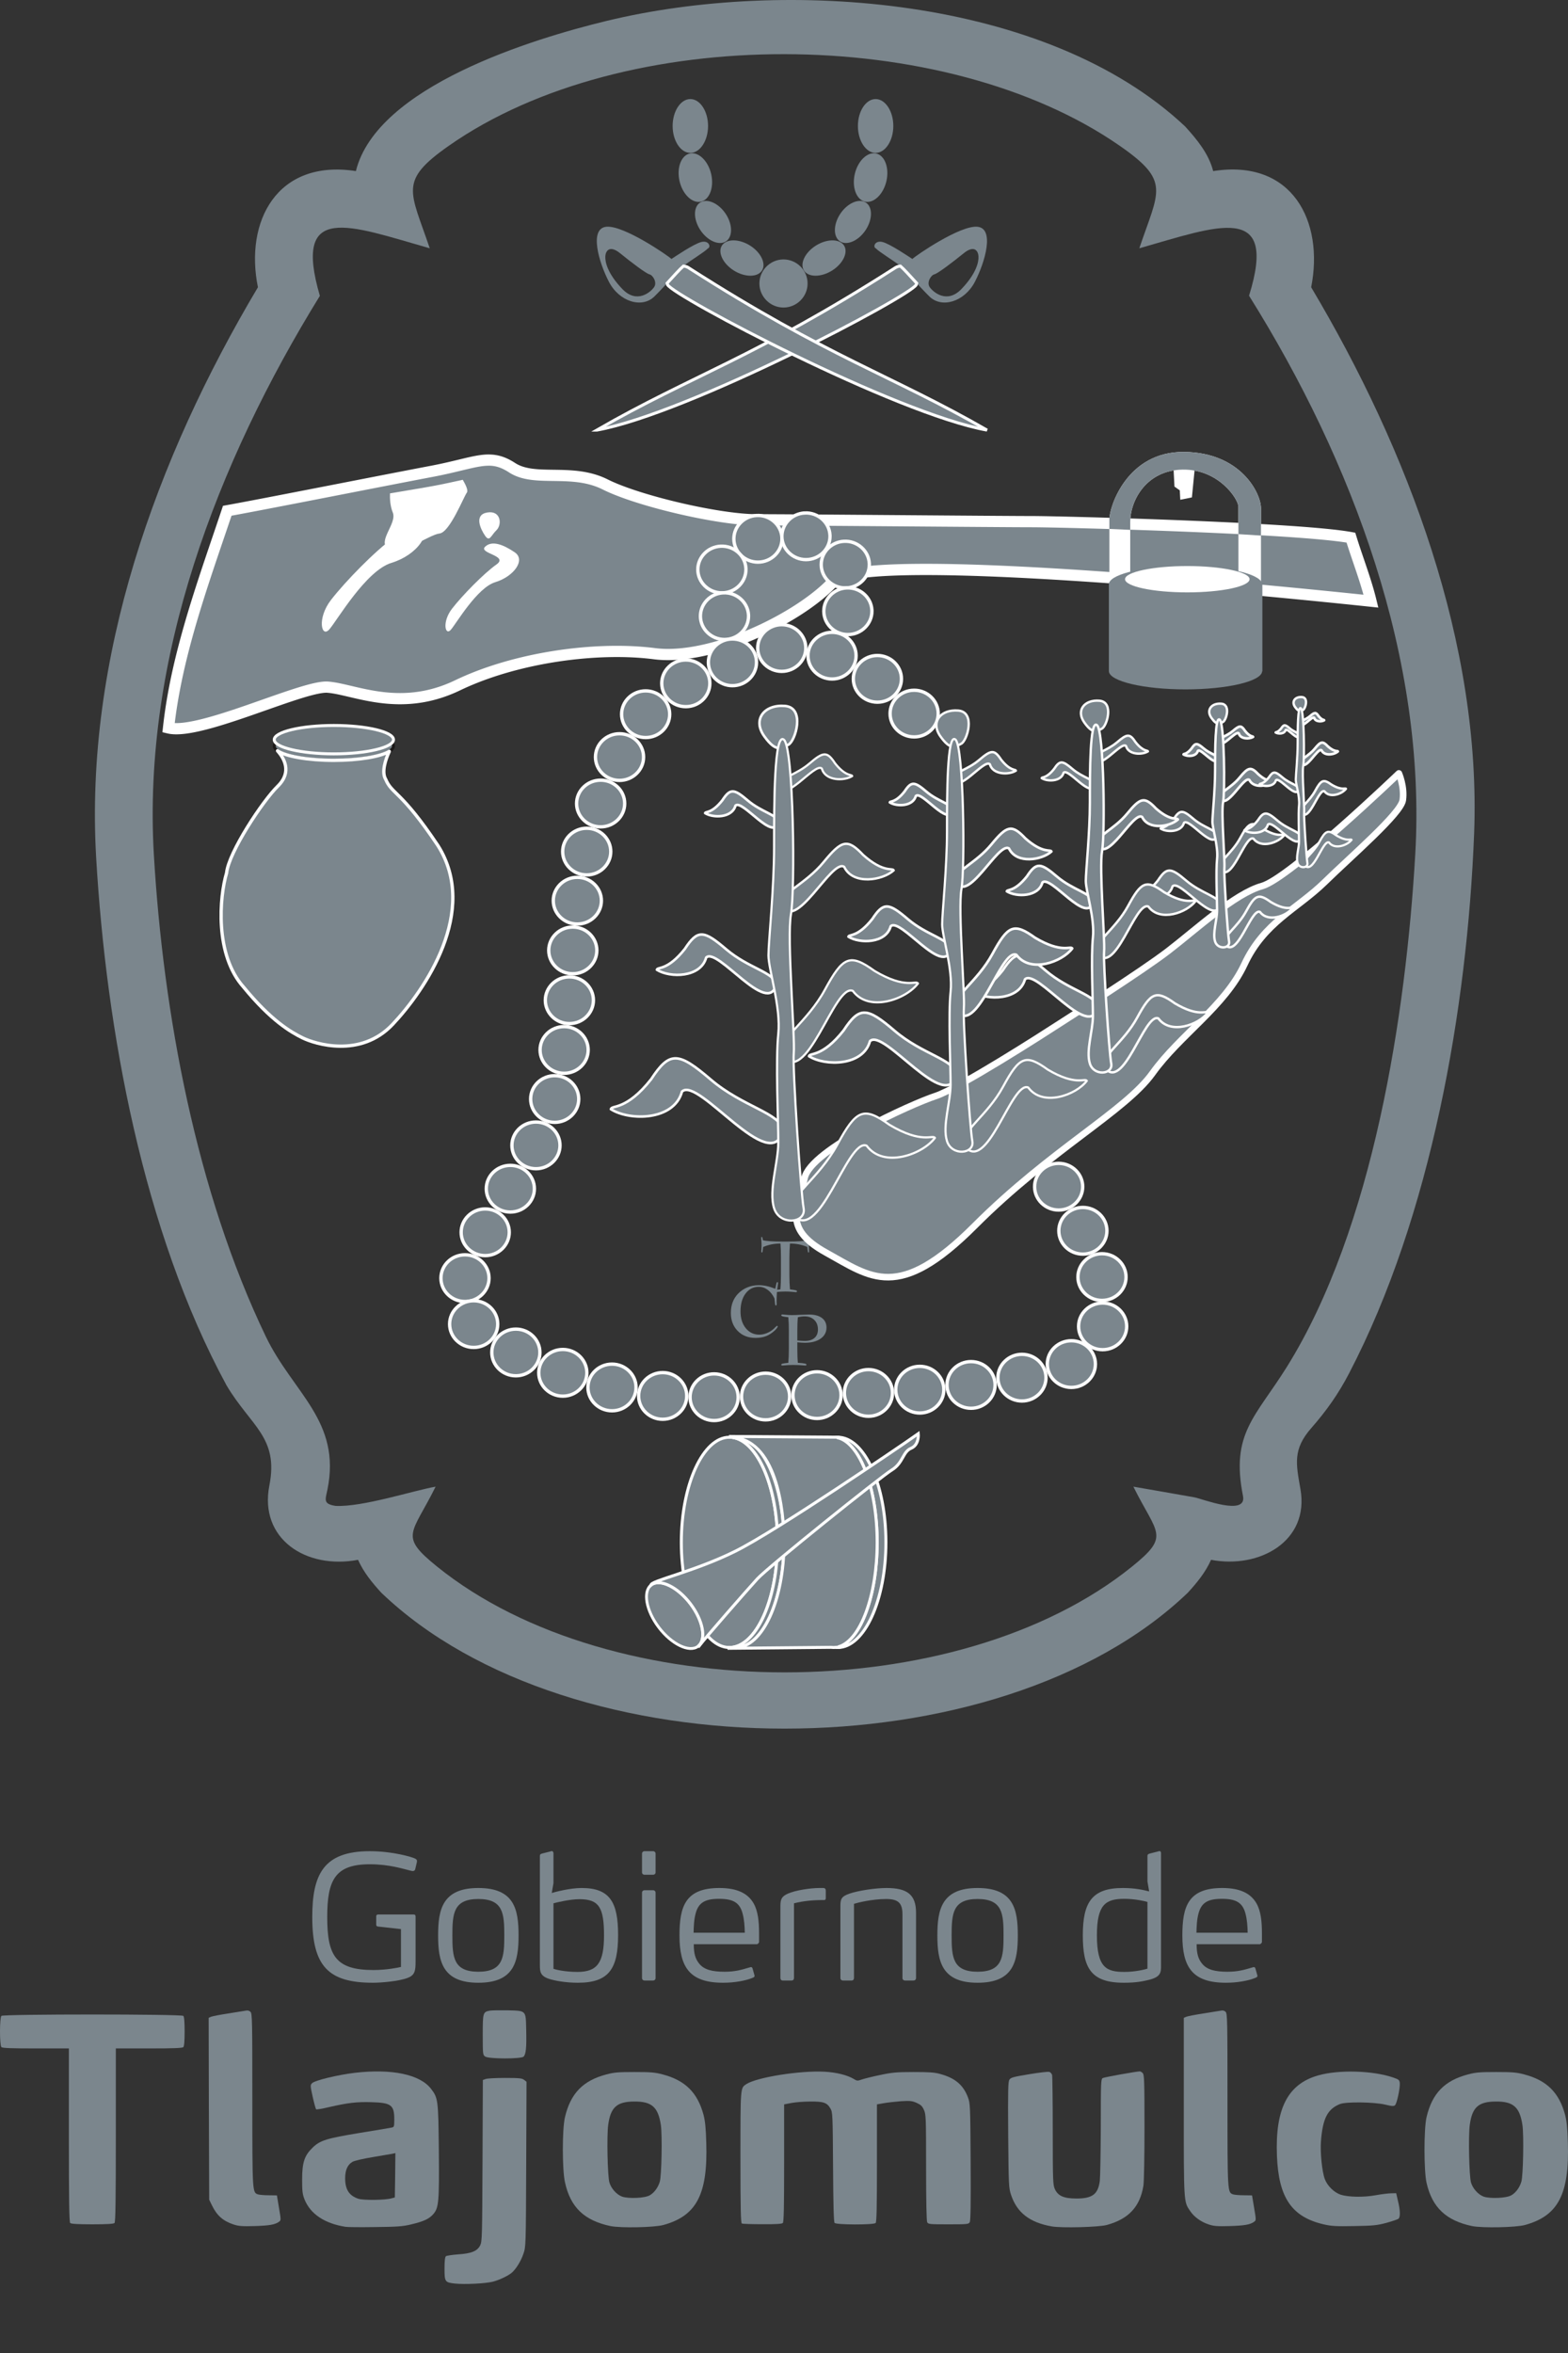 <?xml version="1.0" encoding="UTF-8" standalone="no"?><!DOCTYPE svg PUBLIC "-//W3C//DTD SVG 1.1//EN" "http://www.w3.org/Graphics/SVG/1.1/DTD/svg11.dtd"><svg width="100%" height="100%" viewBox="0 0 400 600" version="1.1" xmlns="http://www.w3.org/2000/svg" xmlns:xlink="http://www.w3.org/1999/xlink" xml:space="preserve" style="fill-rule:evenodd;clip-rule:evenodd;"><rect x="0" y="0" width="400" height="600" fill="#333333" stroke="none"/><g id="tlajomulco"><g><path id="path8" d="M85.633,383.997c-3.277,-0.5 -2.628,-1.574 -2.101,-4.164c3.56,-17.495 -8.78,-24.621 -15.705,-38.996c-17.768,-36.935 -26.203,-82.511 -28.579,-122.925c-2.927,-50.095 16.092,-99.923 42.351,-142.472c-7.036,-24.045 7.502,-17.959 28.029,-12.127c-4.964,-14.75 -8.061,-17.106 4.947,-26.197c44.627,-31.213 126.422,-30.951 171.09,0.072c13.044,9.067 9.961,11.337 4.976,26.125c19.931,-5.658 35.501,-11.989 27.992,12.091c26.448,42.252 45.309,92.668 42.397,142.508c-2.369,40.574 -10.66,95.286 -32.804,130.724c-7.966,12.734 -14.296,16.876 -11.137,32.831c1.043,5.267 -10.419,0.698 -12.392,0.344c-5.184,-0.933 -10.379,-1.815 -15.568,-2.722c6.068,12.224 9.492,12.429 -0.329,20.365c-44.556,35.988 -132.764,35.987 -177.32,0c-9.819,-7.933 -6.417,-8.115 -0.357,-20.368c-5.615,0.985 -18.576,5.228 -25.49,4.911Zm-27.842,-30.735c-21.339,-39.341 -30.69,-90.606 -33.259,-134.538c-2.98,-50.988 15.195,-101.692 41.265,-145.472c-3.417,-16.759 4.83,-32.731 24.99,-29.627c5.349,-21.609 45.091,-33.734 64.043,-38.314c45.31,-10.958 112.104,-6.339 147.488,26.92c3.036,3.337 6.042,6.976 7.163,11.396c20.244,-3.176 28.32,12.896 25,29.624c24.704,41.484 43.443,90.998 41.567,139.346c-1.747,44.573 -10.95,97.404 -31.9,137.608c-2.704,5.2 -5.748,9.516 -9.62,13.925c-4.79,5.456 -3.907,9.138 -2.784,15.582c2.337,13.273 -10.44,20.386 -22.8,18.034c-1.455,3.229 -3.544,5.772 -5.939,8.393c-48.256,46.211 -157.491,46.196 -205.733,0c-2.392,-2.624 -4.476,-5.164 -5.936,-8.393c-13.24,2.516 -25.297,-5.329 -22.617,-18.982c2.42,-12.266 -4.724,-15.072 -10.928,-25.502l0,0Z" style="fill:#7b868d;"/><path id="path10" d="M223.449,63.352c0.849,0.899 4.58,3.168 6.024,4.307c1.445,1.137 4.441,4.794 7.604,7.926c3.16,3.131 8.973,1.374 11.616,-3.717c2.644,-5.092 5.064,-13.595 0.672,-14.045c-4.391,-0.451 -15.741,7.349 -16.62,8.213c-0.659,-0.42 -5.74,-3.899 -7.676,-4.34c-1.936,-0.44 -2.443,1.328 -1.62,1.656l0,0Zm26.167,2.019c-0.083,-1.412 -1.092,-2.975 -3.81,-0.764c-2.717,2.21 -6.556,5.132 -7.452,5.35c-0.894,0.218 -2.016,2.075 -1.176,3.276c0.842,1.202 4.371,4.367 8.124,0.436c3.754,-3.93 4.396,-6.869 4.314,-8.298Z" style="fill:#7b868d;"/><path id="path12" d="M152.246,109.671c24.147,-13.902 40.479,-18.572 75.906,-41.244c0.474,-0.356 1.001,-0.538 1.541,-0.583c0.953,0.824 2.436,2.499 4.156,4.367c-0.028,0.128 -0.06,0.254 -0.104,0.382c-1.392,2.872 -58.159,32.87 -81.499,37.078Z" style="fill:#7b868d;stroke:#fff;stroke-width:0.76px;"/><path id="path14" d="M180.585,63.352c-0.851,0.899 -4.58,3.168 -6.025,4.307c-1.444,1.137 -4.442,4.794 -7.603,7.926c-3.161,3.131 -8.973,1.374 -11.617,-3.717c-2.643,-5.092 -5.063,-13.595 -0.672,-14.045c4.39,-0.451 15.742,7.349 16.62,8.213c0.658,-0.42 5.741,-3.899 7.676,-4.34c1.936,-0.44 2.444,1.328 1.621,1.656l0,0Zm-26.167,2.019c0.083,-1.412 1.092,-2.975 3.808,-0.764c2.718,2.21 6.556,5.132 7.452,5.35c0.896,0.218 2.018,2.075 1.176,3.276c-0.841,1.202 -4.37,4.367 -8.124,0.436c-3.752,-3.93 -4.396,-6.869 -4.312,-8.298Z" style="fill:#7b868d;"/><path id="path16" d="M251.786,109.671c-24.146,-13.902 -40.478,-18.572 -75.904,-41.244c-0.474,-0.356 -1.002,-0.538 -1.541,-0.583c-0.953,0.824 -2.437,2.499 -4.157,4.367c0.029,0.128 0.06,0.254 0.105,0.382c1.391,2.872 58.157,32.87 81.497,37.078Z" style="fill:#7b868d;stroke:#fff;stroke-width:0.76px;"/><path id="path18" d="M176.108,25.259c2.477,0 4.517,3.098 4.517,6.864c0,3.765 -2.04,6.864 -4.517,6.864c-2.478,0 -4.518,-3.099 -4.518,-6.864c0,-3.766 2.039,-6.864 4.518,-6.864l0,0Z" style="fill:#7b868d;"/><path id="path20" d="M175.997,39.133c2.205,-0.469 4.647,1.887 5.423,5.235c0.004,0.017 0.008,0.035 0.012,0.051c0.758,3.353 -0.422,6.502 -2.622,7c-2.212,0.5 -4.674,-1.86 -5.456,-5.227c-0.781,-3.368 0.396,-6.551 2.61,-7.051c0.01,-0.002 0.021,-0.005 0.033,-0.008l0,0Z" style="fill:#7b868d;"/><path id="path22" d="M178.656,51.613c1.798,-1.098 4.741,0.247 6.517,2.982c1.755,2.702 1.76,5.821 0.013,6.953c-1.768,1.148 -4.71,-0.143 -6.517,-2.859c-1.807,-2.714 -1.839,-5.893 -0.071,-7.04c0.019,-0.012 0.038,-0.024 0.058,-0.036Z" style="fill:#7b868d;"/><path id="path24" d="M184.201,62.555c1.172,-1.722 4.424,-1.674 7.205,0.108c2.748,1.758 4.08,4.598 2.97,6.329c-1.124,1.752 -4.354,1.753 -7.155,0.001c-2.8,-1.75 -4.18,-4.633 -3.056,-6.385c0.012,-0.017 0.024,-0.036 0.036,-0.053l0,0Z" style="fill:#7b868d;"/><path id="path26" d="M199.872,66.153c3.372,0 6.145,2.77 6.145,6.134l0,0.001c0,3.364 -2.773,6.133 -6.145,6.133c-3.372,0 -6.147,-2.769 -6.147,-6.133c0,-3.365 2.775,-6.135 6.147,-6.135Z" style="fill:#7b868d;"/><path id="path28" d="M223.37,25.259c-2.478,0 -4.517,3.098 -4.517,6.864c0,3.765 2.039,6.864 4.517,6.864c2.478,0 4.516,-3.099 4.516,-6.864c0,-3.766 -2.038,-6.864 -4.516,-6.864l0,0Z" style="fill:#7b868d;"/><path id="path30" d="M223.481,39.133c-2.207,-0.469 -4.647,1.887 -5.424,5.235c-0.004,0.017 -0.007,0.035 -0.011,0.051c-0.758,3.353 0.42,6.502 2.62,7c2.212,0.5 4.676,-1.86 5.458,-5.227c0.781,-3.368 -0.398,-6.551 -2.61,-7.051c-0.01,-0.002 -0.022,-0.005 -0.033,-0.008l0,0Z" style="fill:#7b868d;"/><path id="path32" d="M220.822,51.613c-1.8,-1.098 -4.741,0.247 -6.517,2.982c-1.755,2.702 -1.761,5.821 -0.013,6.954c1.768,1.147 4.71,-0.144 6.517,-2.86c1.807,-2.714 1.839,-5.893 0.071,-7.04c-0.019,-0.012 -0.039,-0.024 -0.058,-0.036l0,0Z" style="fill:#7b868d;"/><path id="path34" d="M215.276,62.555c-1.172,-1.722 -4.424,-1.674 -7.204,0.108c-2.748,1.758 -4.08,4.598 -2.97,6.329c1.124,1.752 4.354,1.753 7.154,0.001c2.801,-1.75 4.18,-4.633 3.056,-6.385c-0.011,-0.017 -0.023,-0.036 -0.036,-0.053l0,0Z" style="fill:#7b868d;"/><g id="path36"><path d="M57.971,130.244c9.962,-1.795 40.438,-7.835 52.046,-10.028c11.608,-2.192 14.792,-4.741 20.619,-0.948c5.826,3.793 15.238,0 23.754,4.268c8.516,4.268 29.135,9.01 38.547,9.01c9.412,0 62.624,0.474 70.369,0.474c7.747,0 68.091,1.604 81.314,4.078c1.641,5.358 3.79,10.758 5.112,16.199c-25.214,-2.663 -129.71,-13.165 -137.074,-5.103c-8.378,9.175 -30.934,20.394 -45.717,18.495c-14.784,-1.9 -35.409,0.948 -50.2,8.061c-14.792,7.114 -26.445,0.948 -33.168,0.475c-6.388,-0.451 -32.604,12.368 -40.581,10.392c2.035,-18.841 8.941,-37.349 14.979,-55.373l0,0Z" style="fill:#7b868d;"/><path d="M124.749,115.89l0.142,0.002l0.142,0.003l0.142,0.005l0.142,0.007l0.141,0.009l0.142,0.01l0.141,0.012l0.142,0.014l0.141,0.016l0.141,0.017l0.141,0.02l0.141,0.021l0.141,0.023l0.141,0.026l0.141,0.027l0.141,0.029l0.141,0.031l0.14,0.034l0.141,0.035l0.141,0.037l0.14,0.039l0.141,0.042l0.141,0.043l0.141,0.046l0.14,0.047l0.141,0.05l0.141,0.051l0.141,0.054l0.141,0.056l0.141,0.058l0.141,0.06l0.141,0.062l0.141,0.065l0.142,0.066l0.142,0.069l0.142,0.07l0.142,0.073l0.143,0.075l0.143,0.077l0.143,0.08l0.144,0.081l0.144,0.084l0.144,0.085l0.145,0.088l0.146,0.091l0.146,0.092l0.204,0.132l0.055,0.034l0.119,0.073l0.117,0.069l0.119,0.067l0.12,0.064l0.121,0.063l0.123,0.061l0.124,0.059l0.126,0.057l0.127,0.055l0.128,0.054l0.13,0.051l0.132,0.05l0.133,0.049l0.134,0.046l0.136,0.045l0.138,0.043l0.139,0.042l0.14,0.04l0.142,0.038l0.144,0.037l0.145,0.035l0.146,0.034l0.149,0.033l0.149,0.031l0.151,0.03l0.152,0.028l0.154,0.027l0.155,0.026l0.157,0.024l0.158,0.023l0.159,0.022l0.161,0.021l0.162,0.019l0.164,0.019l0.165,0.017l0.166,0.017l0.167,0.015l0.169,0.014l0.17,0.014l0.171,0.012l0.172,0.012l0.174,0.011l0.174,0.01l0.176,0.009l0.176,0.008l0.359,0.016l0.361,0.012l0.366,0.011l0.37,0.009l0.374,0.007l0.377,0.007l0.381,0.006l0.773,0.011l0.392,0.005l0.394,0.007l0.398,0.008l0.401,0.009l0.403,0.011l0.406,0.013l0.408,0.016l0.206,0.009l0.206,0.009l0.207,0.011l0.207,0.012l0.207,0.012l0.208,0.013l0.209,0.015l0.209,0.015l0.21,0.017l0.21,0.018l0.211,0.019l0.211,0.02l0.212,0.022l0.212,0.023l0.212,0.025l0.213,0.026l0.214,0.027l0.213,0.029l0.214,0.031l0.215,0.033l0.214,0.034l0.215,0.036l0.216,0.037l0.215,0.04l0.216,0.042l0.216,0.043l0.216,0.046l0.217,0.048l0.217,0.05l0.217,0.052l0.217,0.054l0.217,0.057l0.217,0.059l0.217,0.061l0.218,0.064l0.217,0.066l0.218,0.069l0.217,0.072l0.218,0.074l0.217,0.077l0.218,0.08l0.217,0.082l0.217,0.085l0.218,0.088l0.216,0.091l0.217,0.094l0.217,0.098l0.216,0.1l0.216,0.103l0.209,0.103l0.198,0.098l0.197,0.096l0.2,0.096l0.206,0.096l0.21,0.097l0.215,0.097l0.218,0.097l0.223,0.097l0.228,0.098l0.231,0.098l0.235,0.098l0.239,0.098l0.243,0.098l0.247,0.099l0.251,0.098l0.254,0.099l0.258,0.098l0.261,0.099l0.264,0.099l0.268,0.098l0.271,0.099l0.274,0.098l0.278,0.098l0.28,0.099l0.283,0.098l0.287,0.098l0.289,0.098l0.291,0.097l0.295,0.098l0.296,0.097l0.3,0.097l0.302,0.097l0.304,0.096l0.307,0.096l0.308,0.096l0.311,0.096l0.314,0.095l0.315,0.095l0.317,0.095l0.319,0.094l0.32,0.093l0.323,0.094l0.324,0.093l0.326,0.092l0.327,0.092l0.329,0.092l0.33,0.091l0.331,0.09l0.333,0.09l0.334,0.09l0.335,0.089l0.336,0.088l0.338,0.088l0.338,0.087l0.338,0.086l0.34,0.086l0.34,0.085l0.342,0.085l0.341,0.084l0.342,0.083l0.343,0.083l0.343,0.081l0.343,0.081l0.343,0.081l0.344,0.079l0.344,0.079l0.343,0.078l0.344,0.077l0.344,0.076l0.343,0.075l0.343,0.075l0.343,0.073l0.343,0.073l0.342,0.072l0.341,0.071l0.341,0.07l0.34,0.069l0.34,0.068l0.338,0.067l0.338,0.066l0.337,0.065l0.336,0.064l0.335,0.063l0.334,0.062l0.332,0.06l0.331,0.06l0.33,0.059l0.329,0.057l0.327,0.056l0.325,0.056l0.324,0.054l0.322,0.052l0.32,0.052l0.319,0.05l0.316,0.05l0.315,0.047l0.312,0.047l0.311,0.046l0.308,0.044l0.306,0.042l0.304,0.042l0.301,0.04l0.299,0.039l0.296,0.037l0.293,0.036l0.291,0.035l0.288,0.033l0.286,0.032l0.282,0.031l0.279,0.029l0.277,0.027l0.273,0.026l0.27,0.025l0.266,0.023l0.263,0.021l0.26,0.02l0.256,0.019l0.253,0.017l0.249,0.015l0.245,0.014l0.241,0.012l0.238,0.011l0.233,0.009l0.229,0.007l0.225,0.006l0.22,0.004l0.216,0.002l0.216,0.001l1.007,0.002l1.251,0.003l1.473,0.007l1.681,0.009l1.872,0.01l2.047,0.013l4.552,0.03l5.055,0.036l5.428,0.04l11.451,0.087l11.372,0.087l5.33,0.04l4.917,0.036l4.375,0.03l1.943,0.012l1.758,0.011l1.557,0.009l1.339,0.006l1.104,0.004l0.857,0.001l0.405,0.002l0.482,0.003l0.552,0.006l0.622,0.008l0.689,0.011l0.755,0.012l0.817,0.015l0.879,0.018l0.937,0.019l0.993,0.022l1.048,0.023l1.099,0.026l1.149,0.028l1.197,0.031l1.241,0.032l1.284,0.034l1.325,0.037l1.363,0.038l1.399,0.041l1.432,0.043l1.464,0.044l1.493,0.047l1.52,0.049l1.545,0.05l1.567,0.053l1.586,0.054l1.605,0.057l1.62,0.058l1.633,0.06l1.644,0.062l1.653,0.064l1.659,0.066l1.663,0.068l1.665,0.069l1.664,0.071l1.662,0.073l1.657,0.075l1.649,0.076l1.64,0.078l1.628,0.08l1.613,0.081l1.598,0.084l1.578,0.084l1.558,0.087l0.771,0.044l0.764,0.044l0.758,0.045l0.751,0.045l0.744,0.045l0.737,0.046l0.73,0.046l0.722,0.047l0.714,0.047l0.705,0.047l0.697,0.048l0.688,0.048l0.679,0.049l0.669,0.049l0.66,0.049l0.649,0.05l0.639,0.05l0.629,0.051l0.618,0.051l0.607,0.051l0.595,0.052l0.584,0.052l0.572,0.052l0.56,0.053l0.547,0.053l0.535,0.054l0.521,0.054l0.509,0.054l0.494,0.055l0.482,0.055l0.467,0.056l0.453,0.056l0.439,0.056l0.424,0.057l0.409,0.058l0.394,0.058l0.38,0.058l0.362,0.059l0.178,0.03l0.172,0.03l0.169,0.03l1.014,0.187l0.41,1.328l0.156,0.497l0.159,0.497l0.161,0.498l0.164,0.499l0.165,0.5l0.167,0.5l0.168,0.502l0.341,1.006l0.343,1.009l0.344,1.012l0.172,0.507l0.171,0.509l0.171,0.509l0.169,0.51l0.169,0.51l0.167,0.512l0.165,0.513l0.163,0.513l0.161,0.514l0.158,0.515l0.156,0.515l0.077,0.259l0.076,0.259l0.075,0.259l0.074,0.259l0.073,0.259l0.073,0.259l0.072,0.26l0.07,0.26l0.07,0.26l0.068,0.26l0.068,0.261l0.066,0.261l0.065,0.261l0.549,2.238l-3.266,-0.344l-1.351,-0.141l-1.458,-0.152l-1.562,-0.161l-1.663,-0.17l-1.758,-0.179l-1.85,-0.186l-1.938,-0.194l-2.022,-0.2l-2.102,-0.207l-2.177,-0.212l-2.249,-0.217l-2.316,-0.221l-2.38,-0.224l-2.44,-0.228l-2.495,-0.23l-1.267,-0.116l-1.28,-0.116l-1.291,-0.116l-1.303,-0.117l-1.313,-0.117l-1.324,-0.117l-1.334,-0.116l-1.343,-0.117l-1.352,-0.117l-1.36,-0.116l-1.368,-0.116l-1.376,-0.116l-1.382,-0.115l-1.388,-0.115l-1.394,-0.114l-1.4,-0.114l-1.404,-0.112l-1.409,-0.112l-1.412,-0.111l-1.416,-0.11l-1.418,-0.109l-1.421,-0.108l-1.422,-0.107l-1.423,-0.105l-1.425,-0.104l-1.424,-0.102l-1.425,-0.101l-1.423,-0.1l-1.422,-0.097l-1.421,-0.096l-1.418,-0.095l-1.415,-0.092l-1.412,-0.09l-1.408,-0.088l-1.404,-0.087l-1.399,-0.084l-1.393,-0.081l-1.388,-0.08l-1.381,-0.077l-1.375,-0.074l-1.367,-0.072l-1.359,-0.069l-1.351,-0.067l-1.342,-0.064l-1.332,-0.06l-1.323,-0.058l-1.312,-0.055l-1.301,-0.052l-1.29,-0.049l-1.278,-0.045l-1.265,-0.042l-0.628,-0.02l-0.624,-0.019l-0.621,-0.018l-0.618,-0.017l-0.614,-0.016l-0.611,-0.016l-0.607,-0.014l-0.603,-0.014l-0.599,-0.012l-0.596,-0.012l-0.592,-0.011l-0.588,-0.01l-0.583,-0.008l-0.58,-0.008l-0.576,-0.007l-0.571,-0.006l-0.567,-0.005l-0.563,-0.004l-0.558,-0.003l-0.554,-0.002l-0.549,-0.001l-0.545,0.001l-0.54,0.001l-0.535,0.002l-0.531,0.004l-0.525,0.004l-0.521,0.006l-0.515,0.006l-0.511,0.008l-0.505,0.009l-0.501,0.01l-0.494,0.011l-0.49,0.012l-0.484,0.014l-0.479,0.014l-0.473,0.016l-0.468,0.017l-0.461,0.018l-0.457,0.019l-0.45,0.021l-0.444,0.022l-0.439,0.022l-0.432,0.025l-0.426,0.025l-0.42,0.026l-0.414,0.028l-0.408,0.029l-0.401,0.031l-0.394,0.031l-0.388,0.033l-0.382,0.034l-0.374,0.036l-0.368,0.036l-0.361,0.038l-0.354,0.039l-0.347,0.041l-0.34,0.041l-0.333,0.044l-0.325,0.044l-0.318,0.045l-0.311,0.047l-0.303,0.048l-0.295,0.05l-0.287,0.05l-0.28,0.052l-0.271,0.053l-0.265,0.055l-0.127,0.027l-0.126,0.027l-0.125,0.029l-0.122,0.028l-0.12,0.028l-0.118,0.029l-0.116,0.029l-0.114,0.03l-0.111,0.029l-0.109,0.03l-0.107,0.03l-0.105,0.031l-0.102,0.03l-0.1,0.031l-0.098,0.03l-0.096,0.031l-0.093,0.032l-0.09,0.031l-0.088,0.031l-0.086,0.032l-0.083,0.031l-0.081,0.032l-0.079,0.031l-0.075,0.032l-0.073,0.031l-0.071,0.032l-0.068,0.031l-0.065,0.031l-0.062,0.031l-0.06,0.031l-0.057,0.03l-0.055,0.03l-0.051,0.03l-0.049,0.029l-0.046,0.028l-0.043,0.028l-0.04,0.027l-0.037,0.026l-0.034,0.026l-0.032,0.024l-0.028,0.024l-0.026,0.022l-0.024,0.021l-0.02,0.019l-0.018,0.018l-0.024,0.025l-0.096,0.105l-0.105,0.113l-0.107,0.114l-0.108,0.114l-0.109,0.114l-0.111,0.113l-0.111,0.114l-0.113,0.114l-0.114,0.114l-0.115,0.114l-0.117,0.114l-0.118,0.116l-0.238,0.227l-0.243,0.228l-0.247,0.228l-0.252,0.229l-0.257,0.229l-0.261,0.228l-0.265,0.229l-0.269,0.228l-0.273,0.228l-0.278,0.229l-0.282,0.228l-0.285,0.228l-0.29,0.227l-0.294,0.228l-0.297,0.227l-0.301,0.227l-0.305,0.226l-0.309,0.227l-0.312,0.225l-0.315,0.226l-0.319,0.224l-0.323,0.225l-0.326,0.223l-0.329,0.223l-0.333,0.222l-0.335,0.222l-0.339,0.221l-0.342,0.22l-0.345,0.22l-0.348,0.218l-0.351,0.218l-0.353,0.217l-0.357,0.215l-0.359,0.215l-0.362,0.214l-0.364,0.212l-0.367,0.212l-0.369,0.21l-0.372,0.209l-0.374,0.208l-0.377,0.207l-0.378,0.205l-0.381,0.204l-0.383,0.202l-0.385,0.201l-0.388,0.199l-0.389,0.198l-0.39,0.197l-0.393,0.194l-0.395,0.193l-0.396,0.192l-0.398,0.189l-0.399,0.188l-0.401,0.186l-0.402,0.184l-0.404,0.182l-0.405,0.18l-0.407,0.179l-0.407,0.176l-0.409,0.174l-0.41,0.172l-0.411,0.169l-0.412,0.168l-0.413,0.165l-0.414,0.163l-0.414,0.161l-0.416,0.158l-0.416,0.155l-0.416,0.154l-0.417,0.15l-0.418,0.149l-0.418,0.145l-0.419,0.143l-0.419,0.14l-0.419,0.138l-0.419,0.135l-0.42,0.131l-0.42,0.129l-0.419,0.126l-0.42,0.124l-0.42,0.12l-0.419,0.117l-0.419,0.114l-0.419,0.11l-0.419,0.108l-0.417,0.104l-0.211,0.052l-0.209,0.05l-0.209,0.049l-0.208,0.048l-0.209,0.048l-0.208,0.047l-0.208,0.046l-0.209,0.045l-0.208,0.044l-0.207,0.044l-0.208,0.042l-0.207,0.042l-0.208,0.04l-0.207,0.04l-0.207,0.039l-0.206,0.038l-0.207,0.037l-0.206,0.036l-0.206,0.035l-0.206,0.035l-0.205,0.033l-0.205,0.033l-0.205,0.031l-0.205,0.031l-0.205,0.029l-0.204,0.029l-0.204,0.028l-0.203,0.026l-0.204,0.026l-0.203,0.025l-0.202,0.023l-0.203,0.023l-0.202,0.022l-0.201,0.02l-0.202,0.02l-0.201,0.019l-0.2,0.017l-0.201,0.017l-0.2,0.015l-0.199,0.015l-0.199,0.013l-0.199,0.012l-0.198,0.012l-0.198,0.01l-0.198,0.009l-0.197,0.008l-0.197,0.007l-0.196,0.006l-0.196,0.004l-0.196,0.004l-0.195,0.002l-0.194,0.001l-0.194,0.001l-0.194,-0.001l-0.193,-0.003l-0.193,-0.003l-0.192,-0.004l-0.191,-0.006l-0.191,-0.007l-0.191,-0.008l-0.19,-0.009l-0.19,-0.011l-0.189,-0.011l-0.189,-0.013l-0.187,-0.014l-0.188,-0.016l-0.187,-0.016l-0.186,-0.018l-0.186,-0.019l-0.185,-0.021l-0.184,-0.021l-0.18,-0.023l-0.344,-0.043l-0.342,-0.041l-0.344,-0.039l-0.346,-0.038l-0.348,-0.036l-0.35,-0.034l-0.352,-0.033l-0.354,-0.03l-0.356,-0.03l-0.358,-0.027l-0.36,-0.026l-0.362,-0.024l-0.364,-0.023l-0.365,-0.02l-0.367,-0.019l-0.369,-0.018l-0.371,-0.016l-0.372,-0.014l-0.373,-0.012l-0.376,-0.011l-0.377,-0.009l-0.378,-0.007l-0.38,-0.006l-0.381,-0.004l-0.382,-0.002l-0.384,-0.001l-0.386,0.001l-0.386,0.003l-0.388,0.004l-0.389,0.007l-0.39,0.007l-0.391,0.01l-0.393,0.011l-0.393,0.012l-0.395,0.015l-0.395,0.016l-0.397,0.018l-0.397,0.019l-0.398,0.021l-0.399,0.023l-0.4,0.024l-0.401,0.026l-0.402,0.028l-0.402,0.03l-0.403,0.031l-0.404,0.032l-0.404,0.035l-0.405,0.036l-0.405,0.037l-0.406,0.04l-0.406,0.041l-0.407,0.042l-0.407,0.044l-0.408,0.046l-0.408,0.048l-0.408,0.049l-0.409,0.051l-0.408,0.052l-0.409,0.054l-0.41,0.056l-0.409,0.058l-0.409,0.059l-0.41,0.06l-0.409,0.062l-0.41,0.064l-0.409,0.066l-0.409,0.067l-0.41,0.069l-0.409,0.07l-0.409,0.072l-0.409,0.074l-0.408,0.075l-0.408,0.077l-0.408,0.078l-0.408,0.08l-0.407,0.082l-0.407,0.083l-0.406,0.085l-0.406,0.087l-0.405,0.088l-0.405,0.09l-0.404,0.091l-0.404,0.093l-0.403,0.094l-0.402,0.096l-0.401,0.098l-0.401,0.099l-0.4,0.101l-0.399,0.103l-0.399,0.104l-0.397,0.105l-0.396,0.107l-0.396,0.109l-0.394,0.11l-0.394,0.112l-0.392,0.114l-0.391,0.115l-0.39,0.116l-0.389,0.119l-0.388,0.119l-0.387,0.122l-0.385,0.122l-0.384,0.125l-0.382,0.126l-0.382,0.127l-0.379,0.129l-0.379,0.131l-0.376,0.132l-0.376,0.133l-0.374,0.136l-0.372,0.136l-0.37,0.138l-0.369,0.14l-0.367,0.141l-0.366,0.143l-0.364,0.145l-0.362,0.145l-0.36,0.148l-0.358,0.149l-0.356,0.15l-0.355,0.152l-0.352,0.153l-0.351,0.155l-0.348,0.156l-0.346,0.158l-0.345,0.159l-0.342,0.161l-0.343,0.164l-0.176,0.084l-0.18,0.085l-0.179,0.083l-0.179,0.082l-0.179,0.081l-0.178,0.08l-0.178,0.079l-0.178,0.077l-0.178,0.076l-0.177,0.075l-0.177,0.074l-0.177,0.072l-0.176,0.072l-0.177,0.07l-0.176,0.069l-0.175,0.068l-0.176,0.067l-0.175,0.066l-0.175,0.064l-0.174,0.064l-0.174,0.062l-0.174,0.061l-0.174,0.061l-0.173,0.059l-0.173,0.058l-0.173,0.056l-0.173,0.056l-0.172,0.055l-0.172,0.054l-0.171,0.052l-0.172,0.052l-0.171,0.05l-0.17,0.05l-0.171,0.048l-0.17,0.048l-0.17,0.046l-0.169,0.045l-0.169,0.045l-0.169,0.043l-0.169,0.043l-0.168,0.041l-0.168,0.04l-0.167,0.04l-0.168,0.038l-0.166,0.038l-0.167,0.037l-0.166,0.035l-0.166,0.035l-0.166,0.034l-0.165,0.033l-0.165,0.032l-0.165,0.031l-0.164,0.03l-0.164,0.029l-0.164,0.028l-0.163,0.028l-0.163,0.027l-0.163,0.025l-0.162,0.025l-0.162,0.024l-0.162,0.023l-0.163,0.023l-0.319,0.042l-0.32,0.039l-0.319,0.036l-0.317,0.032l-0.316,0.03l-0.314,0.026l-0.313,0.024l-0.312,0.021l-0.31,0.017l-0.308,0.015l-0.307,0.012l-0.306,0.01l-0.303,0.007l-0.303,0.004l-0.301,0.001l-0.299,0l-0.298,-0.003l-0.296,-0.006l-0.295,-0.008l-0.293,-0.01l-0.292,-0.012l-0.29,-0.014l-0.288,-0.017l-0.287,-0.018l-0.285,-0.02l-0.283,-0.022l-0.282,-0.024l-0.28,-0.026l-0.279,-0.028l-0.277,-0.029l-0.275,-0.03l-0.273,-0.033l-0.272,-0.033l-0.27,-0.035l-0.269,-0.037l-0.267,-0.038l-0.265,-0.039l-0.263,-0.04l-0.262,-0.041l-0.26,-0.042l-0.258,-0.044l-0.256,-0.044l-0.255,-0.045l-0.253,-0.046l-0.251,-0.047l-0.249,-0.048l-0.248,-0.048l-0.246,-0.049l-0.244,-0.049l-0.242,-0.05l-0.241,-0.05l-0.474,-0.102l-0.468,-0.102l-0.46,-0.103l-0.453,-0.104l-0.446,-0.103l-0.866,-0.203l-0.837,-0.196l-0.406,-0.094l-0.398,-0.092l-0.389,-0.088l-0.381,-0.084l-0.373,-0.08l-0.182,-0.038l-0.181,-0.037l-0.178,-0.035l-0.176,-0.034l-0.174,-0.033l-0.171,-0.032l-0.17,-0.03l-0.166,-0.028l-0.165,-0.027l-0.161,-0.025l-0.16,-0.023l-0.157,-0.022l-0.154,-0.02l-0.152,-0.019l-0.149,-0.016l-0.147,-0.015l-0.144,-0.012l-0.14,-0.011l-0.053,-0.003l-0.054,-0.003l-0.057,-0.001l-0.059,-0.001l-0.063,0l-0.066,0.001l-0.068,0.002l-0.07,0.003l-0.074,0.004l-0.075,0.004l-0.078,0.006l-0.081,0.007l-0.083,0.008l-0.085,0.009l-0.087,0.009l-0.089,0.011l-0.092,0.012l-0.094,0.013l-0.095,0.014l-0.095,0.015l-0.204,0.033l-0.209,0.037l-0.216,0.041l-0.222,0.045l-0.23,0.048l-0.237,0.052l-0.243,0.056l-0.249,0.06l-0.255,0.063l-0.261,0.066l-0.267,0.07l-0.272,0.073l-0.278,0.077l-0.283,0.079l-0.288,0.083l-0.293,0.085l-0.298,0.088l-0.302,0.091l-0.307,0.094l-0.312,0.096l-0.316,0.099l-0.32,0.101l-0.324,0.104l-0.328,0.106l-0.332,0.108l-0.336,0.111l-0.339,0.112l-0.342,0.114l-0.696,0.234l-0.708,0.241l-0.719,0.247l-0.729,0.253l-0.739,0.257l-0.748,0.262l-0.756,0.265l-1.532,0.539l-1.551,0.545l-0.782,0.274l-0.784,0.273l-0.786,0.272l-0.787,0.271l-0.786,0.268l-0.786,0.266l-0.783,0.262l-0.392,0.129l-0.39,0.129l-0.39,0.127l-0.388,0.126l-0.388,0.125l-0.386,0.123l-0.385,0.121l-0.384,0.12l-0.382,0.119l-0.381,0.116l-0.379,0.115l-0.377,0.113l-0.375,0.111l-0.373,0.109l-0.372,0.106l-0.369,0.105l-0.367,0.102l-0.364,0.099l-0.362,0.097l-0.36,0.095l-0.356,0.092l-0.355,0.089l-0.351,0.087l-0.348,0.083l-0.346,0.081l-0.342,0.078l-0.339,0.074l-0.336,0.071l-0.333,0.068l-0.329,0.065l-0.326,0.061l-0.322,0.057l-0.317,0.054l-0.16,0.026l-0.157,0.024l-0.156,0.024l-0.155,0.023l-0.155,0.021l-0.153,0.021l-0.152,0.02l-0.152,0.018l-0.15,0.018l-0.15,0.017l-0.148,0.015l-0.148,0.014l-0.146,0.014l-0.146,0.012l-0.145,0.011l-0.143,0.01l-0.143,0.009l-0.142,0.007l-0.14,0.007l-0.14,0.005l-0.139,0.004l-0.137,0.003l-0.137,0.001l-0.136,0.001l-0.135,-0.002l-0.133,-0.002l-0.133,-0.004l-0.132,-0.005l-0.131,-0.007l-0.13,-0.008l-0.129,-0.009l-0.128,-0.011l-0.127,-0.013l-0.126,-0.014l-0.125,-0.016l-0.124,-0.017l-0.124,-0.019l-0.122,-0.021l-0.122,-0.022l-0.12,-0.025l-0.12,-0.026l-1.337,-0.319l0.187,-1.702l0.051,-0.447l0.053,-0.447l0.054,-0.447l0.057,-0.446l0.058,-0.447l0.059,-0.446l0.062,-0.446l0.063,-0.445l0.064,-0.446l0.066,-0.445l0.068,-0.446l0.07,-0.445l0.071,-0.445l0.073,-0.444l0.074,-0.445l0.075,-0.444l0.078,-0.444l0.078,-0.444l0.081,-0.444l0.081,-0.444l0.083,-0.443l0.085,-0.443l0.086,-0.443l0.087,-0.443l0.089,-0.443l0.09,-0.442l0.091,-0.442l0.093,-0.442l0.094,-0.442l0.095,-0.442l0.097,-0.441l0.098,-0.442l0.099,-0.441l0.1,-0.441l0.102,-0.44l0.103,-0.441l0.103,-0.44l0.105,-0.44l0.107,-0.44l0.107,-0.44l0.108,-0.44l0.11,-0.439l0.111,-0.439l0.111,-0.439l0.113,-0.439l0.114,-0.439l0.114,-0.438l0.116,-0.438l0.117,-0.438l0.117,-0.438l0.119,-0.438l0.119,-0.437l0.121,-0.438l0.121,-0.437l0.122,-0.436l0.123,-0.437l0.124,-0.437l0.125,-0.436l0.125,-0.436l0.127,-0.436l0.127,-0.435l0.127,-0.436l0.129,-0.436l0.259,-0.869l0.262,-0.869l0.265,-0.869l0.267,-0.867l0.269,-0.867l0.272,-0.866l0.274,-0.865l0.276,-0.864l0.277,-0.864l0.279,-0.862l0.281,-0.862l0.282,-0.861l0.284,-0.86l0.285,-0.86l0.285,-0.858l0.287,-0.858l0.288,-0.857l0.288,-0.856l0.577,-1.709l0.579,-1.706l0.578,-1.703l0.577,-1.699l0.575,-1.696l0.572,-1.692l0.284,-0.845l0.553,-1.647l1.824,-0.332l1.103,-0.203l1.209,-0.225l1.309,-0.246l1.4,-0.265l1.484,-0.282l1.562,-0.298l1.631,-0.313l1.694,-0.326l1.75,-0.338l3.636,-0.704l3.771,-0.732l3.849,-0.749l7.698,-1.499l3.734,-0.728l3.58,-0.696l3.37,-0.654l3.1,-0.6l1.432,-0.275l1.343,-0.258l1.247,-0.238l1.142,-0.216l0.533,-0.102l0.519,-0.102l0.508,-0.103l0.496,-0.102l0.485,-0.102l0.475,-0.102l0.464,-0.102l0.453,-0.101l0.444,-0.101l0.435,-0.1l0.424,-0.099l0.416,-0.097l0.807,-0.193l0.773,-0.186l0.743,-0.179l0.714,-0.171l0.349,-0.082l0.342,-0.08l0.336,-0.077l0.331,-0.074l0.326,-0.071l0.321,-0.068l0.316,-0.065l0.313,-0.062l0.306,-0.057l0.155,-0.028l0.152,-0.027l0.152,-0.025l0.15,-0.025l0.15,-0.023l0.149,-0.023l0.149,-0.021l0.148,-0.02l0.147,-0.019l0.147,-0.018l0.146,-0.017l0.146,-0.015l0.145,-0.014l0.145,-0.013l0.144,-0.012l0.145,-0.01l0.143,-0.009l0.144,-0.007l0.143,-0.006l0.143,-0.004l0.143,-0.003l0.142,-0.002l0.143,0.001Zm-0.242,2.867l-0.113,0.002l-0.113,0.004l-0.114,0.005l-0.115,0.006l-0.116,0.007l-0.118,0.008l-0.119,0.009l-0.12,0.011l-0.121,0.012l-0.122,0.013l-0.124,0.014l-0.125,0.015l-0.127,0.016l-0.128,0.018l-0.129,0.018l-0.131,0.02l-0.132,0.021l-0.134,0.022l-0.136,0.023l-0.137,0.023l-0.136,0.025l-0.284,0.053l-0.289,0.057l-0.296,0.061l-0.302,0.064l-0.31,0.068l-0.317,0.071l-0.325,0.074l-0.333,0.078l-0.34,0.08l-0.708,0.169l-0.741,0.179l-0.777,0.187l-0.813,0.194l-0.423,0.1l-0.432,0.1l-0.443,0.102l-0.453,0.103l-0.463,0.103l-0.475,0.104l-0.486,0.105l-0.497,0.104l-0.509,0.105l-0.52,0.105l-0.533,0.105l-0.543,0.104l-1.142,0.217l-1.245,0.237l-1.34,0.257l-1.43,0.275l-3.098,0.599l-3.368,0.654l-3.579,0.696l-3.734,0.727l-7.698,1.5l-3.85,0.749l-3.772,0.733l-3.639,0.704l-1.75,0.338l-1.696,0.326l-1.633,0.313l-1.564,0.299l-1.487,0.283l-1.403,0.265l-1.312,0.247l-1.214,0.226l-1.109,0.204l-0.162,0.03l-0.014,0.043l-0.286,0.847l-0.573,1.696l-0.575,1.697l-0.578,1.7l-0.578,1.702l-0.578,1.704l-0.576,1.706l-0.287,0.853l-0.287,0.854l-0.285,0.855l-0.285,0.855l-0.283,0.855l-0.282,0.856l-0.281,0.856l-0.279,0.857l-0.278,0.857l-0.275,0.858l-0.274,0.858l-0.272,0.859l-0.269,0.859l-0.268,0.859l-0.264,0.86l-0.262,0.86l-0.26,0.861l-0.257,0.862l-0.127,0.43l-0.126,0.43l-0.126,0.431l-0.125,0.431l-0.124,0.431l-0.123,0.432l-0.122,0.431l-0.122,0.431l-0.12,0.432l-0.12,0.431l-0.119,0.432l-0.118,0.432l-0.117,0.431l-0.116,0.432l-0.115,0.432l-0.114,0.433l-0.113,0.432l-0.112,0.432l-0.111,0.432l-0.11,0.433l-0.109,0.432l-0.108,0.433l-0.107,0.433l-0.106,0.433l-0.104,0.433l-0.103,0.433l-0.103,0.433l-0.101,0.433l-0.099,0.433l-0.099,0.433l-0.097,0.434l-0.096,0.433l-0.095,0.434l-0.094,0.434l-0.092,0.433l-0.091,0.434l-0.09,0.434l-0.088,0.434l-0.087,0.434l-0.086,0.434l-0.084,0.434l-0.083,0.435l-0.081,0.434l-0.08,0.434l-0.079,0.435l-0.077,0.434l-0.075,0.435l-0.075,0.435l-0.072,0.435l-0.071,0.435l-0.07,0.434l-0.068,0.435l-0.066,0.436l-0.065,0.435l-0.063,0.435l-0.061,0.435l-0.06,0.436l-0.058,0.435l-0.057,0.435l-0.055,0.436l-0.043,0.355l0.047,0.002l0.103,0.003l0.104,0.002l0.107,0.001l0.108,0l0.11,-0.001l0.112,-0.003l0.114,-0.003l0.116,-0.004l0.117,-0.006l0.119,-0.006l0.12,-0.008l0.123,-0.008l0.123,-0.01l0.126,-0.01l0.127,-0.012l0.129,-0.012l0.13,-0.014l0.131,-0.014l0.134,-0.016l0.134,-0.016l0.136,-0.018l0.137,-0.018l0.139,-0.02l0.14,-0.02l0.142,-0.022l0.143,-0.022l0.142,-0.023l0.294,-0.05l0.297,-0.053l0.302,-0.057l0.307,-0.06l0.311,-0.063l0.315,-0.067l0.32,-0.07l0.324,-0.074l0.327,-0.076l0.332,-0.08l0.335,-0.082l0.339,-0.086l0.343,-0.088l0.345,-0.091l0.349,-0.094l0.352,-0.096l0.355,-0.099l0.358,-0.101l0.36,-0.103l0.363,-0.106l0.365,-0.108l0.368,-0.11l0.37,-0.112l0.372,-0.114l0.374,-0.116l0.376,-0.117l0.378,-0.12l0.379,-0.121l0.381,-0.122l0.382,-0.124l0.384,-0.125l0.385,-0.127l0.385,-0.127l0.775,-0.259l0.777,-0.263l0.779,-0.266l0.781,-0.268l0.78,-0.271l0.78,-0.272l0.778,-0.272l1.55,-0.544l1.532,-0.539l0.758,-0.266l0.751,-0.263l0.743,-0.259l0.736,-0.255l0.726,-0.249l0.716,-0.244l0.704,-0.237l0.349,-0.117l0.345,-0.114l0.342,-0.112l0.339,-0.111l0.336,-0.108l0.332,-0.106l0.328,-0.104l0.326,-0.102l0.321,-0.099l0.318,-0.097l0.313,-0.095l0.31,-0.091l0.306,-0.09l0.302,-0.086l0.297,-0.083l0.294,-0.081l0.289,-0.078l0.284,-0.074l0.281,-0.072l0.275,-0.068l0.271,-0.064l0.267,-0.062l0.262,-0.058l0.257,-0.054l0.253,-0.051l0.248,-0.047l0.243,-0.043l0.237,-0.039l0.12,-0.018l0.116,-0.017l0.116,-0.016l0.114,-0.015l0.114,-0.014l0.112,-0.012l0.111,-0.012l0.11,-0.01l0.109,-0.01l0.109,-0.008l0.107,-0.006l0.106,-0.006l0.106,-0.004l0.104,-0.003l0.104,-0.002l0.103,0l0.103,0.002l0.102,0.003l0.101,0.004l0.098,0.006l0.177,0.014l0.177,0.015l0.178,0.018l0.178,0.02l0.179,0.021l0.181,0.024l0.181,0.025l0.183,0.027l0.183,0.028l0.185,0.03l0.186,0.032l0.186,0.033l0.188,0.034l0.189,0.036l0.191,0.037l0.191,0.038l0.193,0.04l0.195,0.04l0.39,0.084l0.397,0.087l0.401,0.091l0.407,0.094l0.412,0.096l0.839,0.196l0.861,0.202l0.438,0.101l0.444,0.101l0.448,0.101l0.454,0.1l0.461,0.098l0.23,0.048l0.233,0.048l0.235,0.047l0.235,0.047l0.237,0.046l0.238,0.046l0.24,0.044l0.24,0.044l0.242,0.043l0.244,0.042l0.244,0.041l0.246,0.04l0.248,0.039l0.248,0.038l0.25,0.037l0.251,0.036l0.252,0.034l0.254,0.033l0.255,0.031l0.256,0.031l0.257,0.028l0.259,0.027l0.26,0.026l0.261,0.024l0.262,0.022l0.264,0.021l0.265,0.019l0.266,0.017l0.267,0.015l0.269,0.013l0.27,0.012l0.271,0.009l0.272,0.007l0.274,0.005l0.275,0.003l0.276,0.001l0.277,-0.002l0.278,-0.004l0.28,-0.006l0.281,-0.009l0.282,-0.011l0.283,-0.013l0.285,-0.017l0.286,-0.019l0.287,-0.021l0.288,-0.024l0.29,-0.028l0.291,-0.029l0.291,-0.033l0.294,-0.036l0.296,-0.039l0.146,-0.02l0.148,-0.021l0.148,-0.022l0.149,-0.023l0.148,-0.024l0.15,-0.024l0.149,-0.025l0.15,-0.026l0.15,-0.027l0.151,-0.028l0.15,-0.028l0.151,-0.029l0.152,-0.03l0.152,-0.031l0.151,-0.032l0.153,-0.033l0.152,-0.033l0.153,-0.035l0.153,-0.035l0.154,-0.036l0.154,-0.037l0.154,-0.038l0.154,-0.039l0.155,-0.04l0.155,-0.041l0.156,-0.041l0.155,-0.043l0.156,-0.043l0.157,-0.045l0.156,-0.045l0.157,-0.046l0.158,-0.048l0.157,-0.048l0.158,-0.049l0.158,-0.051l0.159,-0.051l0.159,-0.052l0.159,-0.053l0.159,-0.055l0.16,-0.055l0.16,-0.056l0.16,-0.058l0.161,-0.058l0.161,-0.06l0.161,-0.06l0.162,-0.062l0.162,-0.063l0.162,-0.063l0.163,-0.065l0.163,-0.066l0.163,-0.067l0.164,-0.068l0.163,-0.07l0.164,-0.07l0.165,-0.071l0.165,-0.073l0.165,-0.074l0.165,-0.075l0.166,-0.076l0.166,-0.077l0.166,-0.079l0.171,-0.081l0.351,-0.168l0.358,-0.168l0.36,-0.166l0.361,-0.165l0.364,-0.163l0.365,-0.161l0.367,-0.16l0.369,-0.158l0.371,-0.157l0.373,-0.155l0.374,-0.153l0.376,-0.151l0.378,-0.15l0.379,-0.148l0.381,-0.147l0.383,-0.145l0.384,-0.143l0.386,-0.142l0.387,-0.14l0.389,-0.138l0.39,-0.137l0.391,-0.135l0.393,-0.133l0.394,-0.132l0.395,-0.13l0.397,-0.129l0.398,-0.127l0.399,-0.125l0.4,-0.123l0.402,-0.122l0.402,-0.121l0.403,-0.118l0.405,-0.117l0.406,-0.116l0.406,-0.113l0.408,-0.112l0.408,-0.111l0.409,-0.109l0.41,-0.107l0.411,-0.105l0.412,-0.104l0.412,-0.102l0.413,-0.101l0.414,-0.098l0.414,-0.098l0.415,-0.095l0.416,-0.094l0.416,-0.092l0.417,-0.091l0.417,-0.089l0.418,-0.087l0.418,-0.086l0.418,-0.083l0.419,-0.083l0.419,-0.08l0.419,-0.079l0.42,-0.078l0.42,-0.075l0.42,-0.074l0.42,-0.072l0.42,-0.071l0.42,-0.069l0.421,-0.067l0.42,-0.066l0.421,-0.064l0.42,-0.062l0.421,-0.061l0.42,-0.059l0.42,-0.057l0.42,-0.055l0.42,-0.054l0.419,-0.052l0.42,-0.051l0.419,-0.049l0.418,-0.047l0.419,-0.045l0.418,-0.044l0.417,-0.042l0.417,-0.041l0.417,-0.038l0.416,-0.037l0.415,-0.036l0.415,-0.033l0.414,-0.032l0.414,-0.03l0.413,-0.029l0.412,-0.027l0.412,-0.025l0.41,-0.023l0.41,-0.022l0.409,-0.02l0.409,-0.018l0.407,-0.017l0.406,-0.014l0.406,-0.014l0.404,-0.011l0.403,-0.01l0.402,-0.008l0.402,-0.006l0.4,-0.005l0.399,-0.002l0.397,-0.001l0.397,0l0.395,0.003l0.394,0.004l0.392,0.006l0.392,0.007l0.389,0.01l0.389,0.011l0.387,0.012l0.385,0.015l0.384,0.016l0.383,0.018l0.381,0.02l0.379,0.022l0.378,0.023l0.376,0.025l0.374,0.027l0.373,0.029l0.37,0.03l0.369,0.032l0.368,0.034l0.365,0.036l0.363,0.038l0.362,0.039l0.36,0.041l0.357,0.043l0.351,0.044l0.168,0.021l0.164,0.019l0.165,0.018l0.165,0.017l0.167,0.016l0.167,0.015l0.168,0.014l0.169,0.012l0.169,0.012l0.17,0.011l0.171,0.009l0.172,0.008l0.172,0.008l0.173,0.006l0.174,0.005l0.175,0.004l0.175,0.003l0.176,0.002l0.176,0.001l0.177,0l0.178,-0.001l0.179,-0.003l0.179,-0.003l0.179,-0.004l0.181,-0.005l0.181,-0.007l0.181,-0.007l0.182,-0.008l0.183,-0.01l0.183,-0.01l0.184,-0.012l0.184,-0.012l0.185,-0.013l0.186,-0.015l0.186,-0.015l0.186,-0.016l0.187,-0.018l0.187,-0.018l0.188,-0.019l0.189,-0.021l0.189,-0.021l0.189,-0.022l0.19,-0.023l0.19,-0.024l0.191,-0.025l0.191,-0.026l0.191,-0.027l0.192,-0.028l0.192,-0.028l0.193,-0.03l0.193,-0.03l0.194,-0.032l0.193,-0.032l0.195,-0.033l0.194,-0.034l0.195,-0.035l0.195,-0.036l0.196,-0.037l0.195,-0.038l0.197,-0.038l0.196,-0.04l0.197,-0.04l0.197,-0.041l0.197,-0.042l0.197,-0.043l0.198,-0.043l0.198,-0.045l0.198,-0.045l0.199,-0.046l0.198,-0.047l0.199,-0.048l0.198,-0.048l0.4,-0.1l0.399,-0.102l0.4,-0.106l0.401,-0.109l0.401,-0.112l0.401,-0.115l0.402,-0.118l0.402,-0.12l0.402,-0.124l0.403,-0.127l0.402,-0.129l0.403,-0.132l0.402,-0.135l0.402,-0.137l0.402,-0.14l0.402,-0.142l0.402,-0.146l0.401,-0.147l0.401,-0.15l0.4,-0.153l0.399,-0.154l0.399,-0.157l0.399,-0.16l0.397,-0.161l0.396,-0.164l0.396,-0.166l0.395,-0.168l0.393,-0.17l0.393,-0.172l0.391,-0.174l0.39,-0.176l0.389,-0.178l0.387,-0.179l0.386,-0.182l0.384,-0.183l0.383,-0.185l0.381,-0.186l0.38,-0.188l0.377,-0.19l0.376,-0.191l0.374,-0.193l0.372,-0.194l0.37,-0.195l0.367,-0.197l0.366,-0.198l0.363,-0.2l0.361,-0.2l0.359,-0.202l0.356,-0.203l0.354,-0.204l0.351,-0.204l0.348,-0.206l0.346,-0.207l0.343,-0.208l0.341,-0.208l0.337,-0.21l0.334,-0.21l0.332,-0.21l0.328,-0.212l0.325,-0.212l0.322,-0.212l0.318,-0.213l0.315,-0.214l0.312,-0.213l0.308,-0.215l0.305,-0.214l0.301,-0.215l0.297,-0.215l0.294,-0.215l0.29,-0.215l0.285,-0.216l0.282,-0.215l0.278,-0.215l0.274,-0.216l0.269,-0.215l0.266,-0.214l0.261,-0.215l0.256,-0.214l0.252,-0.214l0.248,-0.214l0.243,-0.213l0.238,-0.212l0.234,-0.212l0.229,-0.211l0.224,-0.211l0.22,-0.21l0.107,-0.104l0.106,-0.104l0.105,-0.104l0.104,-0.104l0.103,-0.104l0.101,-0.103l0.1,-0.103l0.099,-0.103l0.097,-0.102l0.096,-0.103l0.095,-0.101l0.102,-0.111l0.064,-0.069l0.075,-0.075l0.077,-0.073l0.079,-0.071l0.08,-0.069l0.082,-0.066l0.083,-0.065l0.085,-0.062l0.086,-0.061l0.088,-0.06l0.089,-0.058l0.091,-0.056l0.092,-0.055l0.093,-0.054l0.095,-0.052l0.096,-0.051l0.098,-0.05l0.099,-0.049l0.101,-0.048l0.102,-0.048l0.103,-0.046l0.106,-0.045l0.106,-0.044l0.108,-0.044l0.11,-0.043l0.111,-0.042l0.113,-0.041l0.115,-0.041l0.116,-0.04l0.117,-0.039l0.119,-0.039l0.121,-0.038l0.122,-0.037l0.124,-0.037l0.126,-0.037l0.127,-0.035l0.129,-0.036l0.131,-0.034l0.132,-0.034l0.134,-0.034l0.135,-0.033l0.137,-0.033l0.139,-0.032l0.14,-0.032l0.143,-0.031l0.145,-0.031l0.291,-0.06l0.299,-0.058l0.305,-0.057l0.312,-0.055l0.319,-0.053l0.326,-0.052l0.332,-0.05l0.338,-0.048l0.345,-0.047l0.351,-0.046l0.358,-0.044l0.364,-0.042l0.37,-0.041l0.377,-0.04l0.383,-0.038l0.389,-0.036l0.395,-0.036l0.402,-0.034l0.407,-0.032l0.413,-0.032l0.42,-0.03l0.425,-0.028l0.431,-0.027l0.437,-0.026l0.443,-0.025l0.448,-0.023l0.454,-0.023l0.46,-0.021l0.465,-0.019l0.47,-0.019l0.476,-0.017l0.482,-0.016l0.486,-0.015l0.492,-0.013l0.497,-0.013l0.503,-0.011l0.507,-0.01l0.512,-0.009l0.517,-0.008l0.522,-0.007l0.527,-0.005l0.532,-0.005l0.537,-0.003l0.541,-0.003l0.545,-0.001l0.55,0l0.555,0.001l0.559,0.002l0.564,0.002l0.567,0.004l0.572,0.005l0.576,0.006l0.58,0.007l0.585,0.008l0.588,0.009l0.592,0.01l0.596,0.011l0.6,0.012l0.603,0.012l0.608,0.014l0.611,0.015l0.614,0.015l0.618,0.016l0.621,0.018l0.625,0.018l0.628,0.019l0.631,0.02l1.272,0.042l1.284,0.046l1.296,0.048l1.307,0.053l1.318,0.055l1.328,0.058l1.338,0.061l1.347,0.064l1.355,0.067l1.364,0.069l1.372,0.072l1.379,0.075l1.386,0.077l1.392,0.08l1.397,0.082l1.403,0.084l1.408,0.086l1.411,0.089l1.416,0.09l1.419,0.093l1.421,0.094l1.424,0.097l1.425,0.098l1.427,0.099l1.427,0.101l1.427,0.103l1.428,0.104l1.426,0.106l1.425,0.106l1.423,0.108l1.421,0.11l1.418,0.11l1.415,0.111l1.411,0.112l1.407,0.113l1.401,0.114l1.397,0.114l1.39,0.115l1.385,0.115l1.377,0.116l1.37,0.116l1.362,0.117l1.354,0.117l1.345,0.117l1.336,0.117l1.325,0.117l1.316,0.117l1.304,0.117l1.293,0.116l1.282,0.116l1.269,0.116l2.498,0.231l2.442,0.228l2.384,0.225l2.319,0.221l2.252,0.217l2.179,0.212l2.105,0.207l2.024,0.2l1.94,0.194l1.853,0.187l1.76,0.179l1.665,0.171l1.564,0.161l1.461,0.152l0.532,0.055l-0.003,-0.013l-0.07,-0.25l-0.071,-0.25l-0.071,-0.249l-0.073,-0.25l-0.074,-0.25l-0.074,-0.25l-0.151,-0.501l-0.154,-0.501l-0.157,-0.502l-0.159,-0.502l-0.162,-0.502l-0.164,-0.502l-0.166,-0.503l-0.167,-0.503l-0.169,-0.504l-0.17,-0.504l-0.171,-0.504l-0.343,-1.01l-0.344,-1.011l-0.342,-1.012l-0.171,-0.507l-0.169,-0.507l-0.167,-0.507l-0.167,-0.508l-0.164,-0.508l-0.162,-0.509l-0.055,-0.175l-0.123,-0.019l-0.358,-0.056l-0.375,-0.055l-0.391,-0.055l-0.408,-0.055l-0.424,-0.054l-0.44,-0.054l-0.454,-0.055l-0.47,-0.053l-0.484,-0.054l-0.498,-0.053l-0.512,-0.053l-0.526,-0.053l-0.539,-0.052l-0.552,-0.053l-0.564,-0.051l-0.577,-0.052l-0.589,-0.051l-0.6,-0.051l-0.612,-0.05l-0.623,-0.05l-0.634,-0.05l-0.645,-0.049l-0.655,-0.049l-0.664,-0.049l-0.675,-0.048l-0.683,-0.048l-0.693,-0.048l-0.702,-0.047l-0.71,-0.047l-0.718,-0.046l-0.726,-0.046l-0.734,-0.046l-0.741,-0.045l-0.748,-0.045l-0.755,-0.044l-0.762,-0.044l-0.767,-0.044l-1.553,-0.086l-1.574,-0.085l-1.592,-0.083l-1.61,-0.081l-1.624,-0.08l-1.635,-0.078l-1.646,-0.076l-1.653,-0.074l-1.659,-0.073l-1.661,-0.071l-1.662,-0.069l-1.66,-0.068l-1.656,-0.065l-1.65,-0.064l-1.642,-0.062l-1.63,-0.06l-1.618,-0.058l-1.602,-0.057l-1.585,-0.054l-1.564,-0.053l-1.543,-0.05l-1.517,-0.049l-1.491,-0.046l-1.462,-0.045l-1.431,-0.043l-1.396,-0.04l-1.361,-0.039l-1.323,-0.036l-1.282,-0.034l-1.239,-0.033l-1.194,-0.03l-1.147,-0.028l-1.096,-0.026l-1.045,-0.024l-0.991,-0.021l-0.934,-0.019l-0.875,-0.018l-0.813,-0.014l-0.75,-0.013l-0.684,-0.01l-0.616,-0.008l-0.544,-0.006l-0.471,-0.004l-0.397,-0.001l-0.857,-0.001l-1.109,-0.004l-1.342,-0.007l-1.558,-0.008l-1.76,-0.011l-1.944,-0.013l-4.376,-0.03l-4.919,-0.036l-5.33,-0.04l-11.372,-0.087l-11.45,-0.086l-5.428,-0.04l-5.054,-0.036l-4.551,-0.031l-2.045,-0.012l-1.87,-0.011l-1.679,-0.009l-1.471,-0.006l-1.246,-0.004l-1.009,-0.001l-0.229,-0.001l-0.238,-0.003l-0.241,-0.004l-0.244,-0.007l-0.247,-0.007l-0.251,-0.01l-0.255,-0.012l-0.258,-0.013l-0.261,-0.014l-0.264,-0.016l-0.267,-0.018l-0.271,-0.02l-0.273,-0.021l-0.277,-0.023l-0.28,-0.024l-0.282,-0.025l-0.285,-0.028l-0.289,-0.028l-0.29,-0.031l-0.294,-0.031l-0.296,-0.033l-0.299,-0.035l-0.301,-0.036l-0.304,-0.037l-0.306,-0.039l-0.308,-0.04l-0.311,-0.041l-0.313,-0.043l-0.315,-0.044l-0.317,-0.045l-0.319,-0.047l-0.321,-0.048l-0.323,-0.049l-0.324,-0.051l-0.327,-0.051l-0.328,-0.053l-0.33,-0.054l-0.331,-0.055l-0.333,-0.057l-0.335,-0.058l-0.335,-0.058l-0.338,-0.06l-0.338,-0.061l-0.339,-0.062l-0.341,-0.063l-0.342,-0.065l-0.343,-0.065l-0.343,-0.066l-0.345,-0.067l-0.345,-0.069l-0.346,-0.069l-0.347,-0.07l-0.347,-0.072l-0.348,-0.072l-0.349,-0.073l-0.349,-0.074l-0.349,-0.075l-0.349,-0.076l-0.35,-0.077l-0.35,-0.077l-0.35,-0.079l-0.35,-0.079l-0.35,-0.08l-0.35,-0.081l-0.349,-0.082l-0.35,-0.082l-0.349,-0.084l-0.349,-0.084l-0.348,-0.084l-0.348,-0.086l-0.348,-0.086l-0.346,-0.087l-0.346,-0.087l-0.346,-0.088l-0.344,-0.089l-0.344,-0.09l-0.343,-0.09l-0.341,-0.09l-0.341,-0.092l-0.339,-0.091l-0.339,-0.093l-0.337,-0.093l-0.335,-0.093l-0.335,-0.094l-0.332,-0.095l-0.332,-0.095l-0.329,-0.095l-0.328,-0.096l-0.327,-0.096l-0.324,-0.097l-0.323,-0.097l-0.321,-0.098l-0.319,-0.098l-0.317,-0.098l-0.314,-0.099l-0.313,-0.099l-0.31,-0.1l-0.308,-0.099l-0.306,-0.1l-0.303,-0.101l-0.301,-0.101l-0.298,-0.1l-0.296,-0.102l-0.293,-0.101l-0.29,-0.102l-0.288,-0.102l-0.285,-0.102l-0.281,-0.103l-0.279,-0.102l-0.276,-0.103l-0.273,-0.103l-0.269,-0.103l-0.267,-0.103l-0.263,-0.104l-0.26,-0.103l-0.256,-0.104l-0.253,-0.104l-0.25,-0.104l-0.246,-0.104l-0.243,-0.105l-0.239,-0.104l-0.235,-0.104l-0.231,-0.105l-0.228,-0.105l-0.224,-0.105l-0.22,-0.104l-0.216,-0.106l-0.205,-0.101l-0.191,-0.094l-0.184,-0.088l-0.184,-0.086l-0.185,-0.083l-0.185,-0.08l-0.186,-0.078l-0.185,-0.075l-0.187,-0.073l-0.186,-0.071l-0.187,-0.069l-0.187,-0.066l-0.188,-0.064l-0.188,-0.061l-0.188,-0.06l-0.188,-0.058l-0.189,-0.055l-0.189,-0.053l-0.19,-0.052l-0.189,-0.049l-0.19,-0.048l-0.191,-0.046l-0.19,-0.044l-0.191,-0.042l-0.192,-0.04l-0.191,-0.039l-0.192,-0.037l-0.192,-0.035l-0.192,-0.034l-0.193,-0.032l-0.192,-0.031l-0.193,-0.029l-0.193,-0.028l-0.194,-0.026l-0.193,-0.025l-0.194,-0.024l-0.194,-0.022l-0.194,-0.021l-0.194,-0.02l-0.194,-0.019l-0.194,-0.017l-0.195,-0.017l-0.194,-0.015l-0.195,-0.015l-0.195,-0.013l-0.195,-0.013l-0.195,-0.012l-0.194,-0.01l-0.195,-0.01l-0.195,-0.01l-0.194,-0.008l-0.391,-0.015l-0.39,-0.013l-0.39,-0.01l-0.389,-0.009l-0.389,-0.008l-0.388,-0.006l-0.388,-0.006l-0.774,-0.011l-0.385,-0.006l-0.385,-0.006l-0.384,-0.008l-0.382,-0.009l-0.382,-0.011l-0.38,-0.014l-0.378,-0.016l-0.19,-0.009l-0.189,-0.01l-0.189,-0.011l-0.188,-0.011l-0.187,-0.013l-0.188,-0.014l-0.187,-0.015l-0.186,-0.015l-0.186,-0.018l-0.186,-0.018l-0.186,-0.019l-0.185,-0.021l-0.184,-0.023l-0.184,-0.023l-0.184,-0.026l-0.183,-0.027l-0.183,-0.028l-0.182,-0.03l-0.182,-0.032l-0.182,-0.034l-0.18,-0.035l-0.181,-0.038l-0.179,-0.039l-0.18,-0.042l-0.178,-0.043l-0.178,-0.046l-0.178,-0.048l-0.176,-0.05l-0.177,-0.053l-0.175,-0.055l-0.175,-0.058l-0.174,-0.06l-0.173,-0.063l-0.173,-0.065l-0.171,-0.068l-0.171,-0.071l-0.17,-0.074l-0.169,-0.077l-0.167,-0.08l-0.167,-0.082l-0.166,-0.086l-0.165,-0.089l-0.163,-0.092l-0.163,-0.096l-0.158,-0.096l-0.083,-0.053l-0.074,-0.047l-0.131,-0.085l-0.124,-0.078l-0.123,-0.076l-0.121,-0.074l-0.121,-0.072l-0.119,-0.069l-0.119,-0.067l-0.117,-0.065l-0.116,-0.062l-0.115,-0.061l-0.114,-0.058l-0.113,-0.056l-0.112,-0.055l-0.111,-0.052l-0.11,-0.05l-0.11,-0.048l-0.108,-0.046l-0.108,-0.045l-0.107,-0.042l-0.107,-0.041l-0.106,-0.039l-0.105,-0.037l-0.105,-0.036l-0.105,-0.033l-0.104,-0.032l-0.103,-0.031l-0.104,-0.029l-0.103,-0.027l-0.103,-0.026l-0.103,-0.024l-0.102,-0.023l-0.103,-0.021l-0.103,-0.02l-0.103,-0.018l-0.103,-0.017l-0.103,-0.016l-0.104,-0.014l-0.103,-0.013l-0.105,-0.012l-0.104,-0.01l-0.106,-0.009l-0.106,-0.008l-0.106,-0.007l-0.107,-0.005l-0.108,-0.004l-0.109,-0.002l-0.109,-0.002l-0.11,0l-0.111,0.001Z" style="fill:#fff;"/></g><path id="path38" d="M288.324,146.28l-5.32,3.437l0,-17.293c0,-3.204 4.509,-17.329 19.065,-17.187c14.556,0.144 19.608,10.648 19.608,14.328l0,19.816l-5.753,-3.14l0,-17.015c0,-2.006 -5.092,-9.645 -14.259,-9.478c-9.167,0.165 -13.341,7.776 -13.341,13.345l0,13.187Z" style="fill:#fff;"/><path id="path40" d="M299.36,119.282l0.248,4.796l1.358,0.959l0.124,2.397l2.967,-0.598l0.865,-8.752l-5.562,1.198l0,0Z" style="fill:#fff;"/><path id="path42" d="M302.426,144.338c10.218,0 18.643,1.888 19.482,4.282l0.126,0l0,22.566l-0.06,0c-0.16,2.544 -8.878,4.604 -19.548,4.604c-10.669,0 -19.388,-2.06 -19.548,-4.604l-0.004,0l0,-0.07l0,-22.103l0,-0.393l0.072,0c0.839,-2.394 9.264,-4.282 19.48,-4.282l0,0Z" style="fill:#7b868d;"/><path id="path44" d="M302.882,144.338c8.712,0 15.882,1.515 15.883,3.356c0,1.843 -7.169,3.358 -15.883,3.358c-8.712,0 -15.881,-1.515 -15.881,-3.358c0,-1.841 7.169,-3.356 15.881,-3.356Z" style="fill:#fff;"/><path id="path46" d="M85.168,186.641c8.344,0 15.211,1.635 15.211,3.623c0,1.986 -6.867,3.622 -15.211,3.622c-8.344,0 -15.211,-1.636 -15.211,-3.622c0,-1.988 6.867,-3.623 15.211,-3.623Z" style="fill:#7b868d;stroke:#1b1918;stroke-width:0.75px;"/><path id="path48" d="M85.168,184.986c8.344,0 15.211,1.635 15.211,3.623c0,1.987 -6.867,3.621 -15.211,3.621c-8.344,0 -15.211,-1.634 -15.211,-3.621c0,-1.988 6.867,-3.623 15.211,-3.623Z" style="fill:#7b868d;stroke:#fff;stroke-width:0.75px;"/><path id="path50" d="M70.787,191.441c1.616,1.815 3.802,5.337 0.112,8.993c-3.852,3.736 -12.582,16.936 -13.096,22.166c-1.818,6.073 -3.091,20.864 4.365,29.138c6.933,8.468 11.995,11.444 15.076,12.939c3.081,1.493 14.709,5.243 22.925,-3.475c8.218,-8.717 22.083,-28.889 11.555,-45.576c-9.473,-14.165 -11.707,-13.01 -13.351,-16.941c-1.072,-1.768 -0.057,-4.965 0.942,-7.096c-2.234,1.34 -7.736,2.297 -14.148,2.297c-6.643,0 -12.315,-1.026 -14.38,-2.445Z" style="fill:#7b868d;stroke:#fff;stroke-width:0.84px;stroke-linejoin:round;"/><path id="path52" d="M124.327,130.681c-3.488,0.564 -1.744,4.231 -0.582,5.923c1.163,1.69 1.454,0 2.908,-1.411c1.454,-1.409 1.163,-5.075 -2.326,-4.512l0,0Z" style="fill:#fff;"/><path id="path54" d="M123.745,139.422c-1.744,1.692 6.106,2.256 2.908,4.512c-3.198,2.256 -8.722,7.895 -11.338,11.279c-2.616,3.384 -1.744,7.049 -0.291,5.357c1.453,-1.69 6.687,-10.714 11.337,-12.124c4.652,-1.41 7.849,-5.64 4.943,-7.613c-2.907,-1.975 -5.815,-3.101 -7.559,-1.411Z" style="fill:#fff;"/><path id="path56" d="M101.14,132.502c-2.437,2.364 3.612,1.563 -0.856,4.715c-4.469,3.152 -12.188,11.032 -15.844,15.76c-3.656,4.728 -2.437,9.851 -0.405,7.487c2.03,-2.364 9.342,-14.972 15.842,-16.943c6.5,-1.971 10.968,-7.88 6.906,-10.639c-4.062,-2.757 -3.206,-2.744 -5.643,-0.38l0,0Z" style="fill:#fff;"/><path id="path58" d="M99.483,125.813c-0.044,1.324 0.042,3.239 0.714,4.868c1.164,2.82 -4.069,7.332 -1.162,9.305c2.908,1.975 10.466,-3.665 13.082,-3.946c2.616,-0.283 6.144,-9.304 6.978,-10.434c0.39,-0.53 -0.242,-1.886 -1.042,-3.262c-2.402,0.52 -5.408,1.222 -9.474,1.925c-2.198,0.381 -5.362,0.915 -9.096,1.544Z" style="fill:#fff;"/><path id="path60" d="M193.013,131.446c3.361,-0.176 6.277,2.362 6.459,5.623c0.006,0.107 0.009,0.213 0.009,0.321c0,3.266 -2.771,5.952 -6.136,5.952c-3.367,0 -6.137,-2.686 -6.137,-5.952c0,-3.144 2.569,-5.773 5.805,-5.944Z" style="fill:#7b868d;stroke:#fff;stroke-width:0.85px;"/><path id="path62" d="M205.268,130.804c3.361,-0.176 6.277,2.361 6.458,5.621c0.007,0.108 0.01,0.215 0.01,0.323c0,3.264 -2.771,5.952 -6.136,5.952c-3.367,0 -6.138,-2.688 -6.138,-5.952c0,-3.144 2.57,-5.775 5.806,-5.944Z" style="fill:#7b868d;stroke:#fff;stroke-width:0.85px;"/><path id="path64" d="M215.298,138.026c3.362,-0.176 6.278,2.362 6.459,5.623c0.005,0.107 0.009,0.213 0.009,0.321c0,3.266 -2.77,5.952 -6.137,5.952c-3.365,0 -6.136,-2.686 -6.136,-5.952c0,-3.144 2.568,-5.773 5.805,-5.944Z" style="fill:#7b868d;stroke:#fff;stroke-width:0.85px;"/><path id="path66" d="M215.961,149.913c3.361,-0.176 6.277,2.361 6.459,5.621c0.005,0.108 0.009,0.215 0.009,0.322c0,3.265 -2.771,5.952 -6.137,5.952c-3.366,0 -6.136,-2.687 -6.136,-5.952c0,-3.144 2.568,-5.774 5.805,-5.943Z" style="fill:#7b868d;stroke:#fff;stroke-width:0.85px;"/><path id="path68" d="M183.822,139.28c3.362,-0.176 6.278,2.361 6.459,5.622c0.007,0.107 0.009,0.214 0.009,0.322c0,3.265 -2.77,5.952 -6.136,5.952c-3.366,0 -6.137,-2.687 -6.137,-5.952c0,-3.144 2.569,-5.774 5.805,-5.944Z" style="fill:#7b868d;stroke:#fff;stroke-width:0.85px;"/><path id="path70" d="M184.485,151.166c3.361,-0.176 6.277,2.362 6.459,5.622c0.005,0.108 0.009,0.214 0.009,0.321c0,3.265 -2.771,5.952 -6.137,5.952c-3.366,0 -6.136,-2.687 -6.136,-5.952c0,-3.144 2.568,-5.773 5.805,-5.943Z" style="fill:#7b868d;stroke:#fff;stroke-width:0.85px;"/><path id="path72" d="M186.848,162.941c3.378,0 6.136,2.675 6.136,5.953c0,3.276 -2.758,5.951 -6.136,5.951c-3.379,0 -6.138,-2.675 -6.138,-5.951c0,-3.278 2.759,-5.953 6.138,-5.953l0,0Z" style="fill:#7b868d;stroke:#fff;stroke-width:0.85px;"/><path id="path74" d="M174.948,168.292c3.378,0 6.136,2.674 6.136,5.952c0,3.277 -2.758,5.95 -6.136,5.95c-3.379,0 -6.138,-2.673 -6.138,-5.95c0,-3.278 2.759,-5.952 6.138,-5.952Z" style="fill:#7b868d;stroke:#fff;stroke-width:0.85px;"/><path id="path76" d="M164.706,176.17c3.378,0 6.135,2.675 6.135,5.952c0,3.276 -2.757,5.951 -6.135,5.951c-3.38,0 -6.137,-2.675 -6.137,-5.951c0,-3.277 2.757,-5.952 6.137,-5.952Z" style="fill:#7b868d;stroke:#fff;stroke-width:0.85px;"/><path id="path78" d="M158.04,187.097c3.378,0 6.136,2.675 6.136,5.952c0,3.276 -2.758,5.951 -6.136,5.951c-3.38,0 -6.138,-2.675 -6.138,-5.951c0,-3.277 2.758,-5.952 6.138,-5.952Z" style="fill:#7b868d;stroke:#fff;stroke-width:0.85px;"/><path id="path80" d="M153.224,198.941c3.378,0 6.136,2.673 6.136,5.952c0,3.276 -2.758,5.951 -6.136,5.951c-3.38,0 -6.138,-2.675 -6.138,-5.951c0,-3.279 2.758,-5.952 6.138,-5.952Z" style="fill:#7b868d;stroke:#fff;stroke-width:0.85px;"/><path id="path82" d="M149.672,211.197c3.377,0 6.136,2.675 6.136,5.953c0,3.276 -2.759,5.951 -6.136,5.951c-3.38,0 -6.138,-2.675 -6.138,-5.951c0,-3.278 2.758,-5.953 6.138,-5.953Z" style="fill:#7b868d;stroke:#fff;stroke-width:0.85px;"/><path id="path84" d="M147.281,223.716c3.377,0 6.135,2.674 6.135,5.953c0,3.276 -2.758,5.951 -6.135,5.951c-3.38,0 -6.137,-2.675 -6.137,-5.951c0,-3.279 2.757,-5.953 6.137,-5.953Z" style="fill:#7b868d;stroke:#fff;stroke-width:0.85px;"/><path id="path86" d="M146.12,236.397c3.378,0 6.134,2.675 6.134,5.953c0,3.276 -2.756,5.951 -6.134,5.951c-3.38,0 -6.138,-2.675 -6.138,-5.951c0,-3.278 2.758,-5.953 6.138,-5.953Z" style="fill:#7b868d;stroke:#fff;stroke-width:0.85px;"/><path id="path88" d="M145.248,249.106c3.378,0 6.136,2.675 6.136,5.952c0,3.278 -2.758,5.952 -6.136,5.952c-3.379,0 -6.136,-2.674 -6.136,-5.952c0,-3.277 2.757,-5.952 6.136,-5.952Z" style="fill:#7b868d;stroke:#fff;stroke-width:0.85px;"/><path id="path90" d="M143.91,261.777c3.378,0 6.135,2.675 6.135,5.952c0,3.277 -2.757,5.951 -6.135,5.951c-3.38,0 -6.137,-2.674 -6.137,-5.951c0,-3.277 2.757,-5.952 6.137,-5.952Z" style="fill:#7b868d;stroke:#fff;stroke-width:0.85px;"/><path id="path92" d="M141.504,274.29c3.377,0 6.134,2.674 6.134,5.952c0,3.276 -2.757,5.951 -6.134,5.951c-3.38,0 -6.138,-2.675 -6.138,-5.951c0,-3.278 2.758,-5.952 6.138,-5.952Z" style="fill:#7b868d;stroke:#fff;stroke-width:0.85px;"/><path id="path94" d="M136.724,286.113c3.377,0 6.134,2.675 6.134,5.953c0,3.276 -2.757,5.951 -6.134,5.951c-3.38,0 -6.137,-2.675 -6.137,-5.951c0,-3.278 2.757,-5.953 6.137,-5.953Z" style="fill:#7b868d;stroke:#fff;stroke-width:0.85px;"/><path id="path96" d="M130.189,297.162c3.377,0 6.135,2.674 6.135,5.952c0,3.276 -2.758,5.951 -6.135,5.951c-3.38,0 -6.137,-2.675 -6.137,-5.951c0,-3.278 2.757,-5.952 6.137,-5.952l0,0Z" style="fill:#7b868d;stroke:#fff;stroke-width:0.85px;"/><path id="path98" d="M123.777,308.274c3.378,0 6.135,2.675 6.135,5.954c0,3.276 -2.757,5.95 -6.135,5.95c-3.38,0 -6.137,-2.674 -6.137,-5.95c0,-3.279 2.757,-5.954 6.137,-5.954Z" style="fill:#7b868d;stroke:#fff;stroke-width:0.85px;"/><path id="path100" d="M118.617,319.968c3.378,0 6.135,2.674 6.135,5.953c0,3.276 -2.757,5.951 -6.135,5.951c-3.38,0 -6.137,-2.675 -6.137,-5.951c0,-3.279 2.757,-5.953 6.137,-5.953Z" style="fill:#7b868d;stroke:#fff;stroke-width:0.85px;"/><path id="path102" d="M120.835,331.685c3.378,0 6.136,2.675 6.136,5.952c0,3.277 -2.758,5.952 -6.136,5.952c-3.38,0 -6.138,-2.675 -6.138,-5.952c0,-3.277 2.758,-5.952 6.138,-5.952Z" style="fill:#7b868d;stroke:#fff;stroke-width:0.85px;"/><path id="path104" d="M131.596,338.917c3.378,0 6.136,2.675 6.136,5.953c0,3.276 -2.758,5.951 -6.136,5.951c-3.379,0 -6.136,-2.675 -6.136,-5.951c0,-3.278 2.757,-5.953 6.136,-5.953Z" style="fill:#7b868d;stroke:#fff;stroke-width:0.85px;"/><path id="path106" d="M143.576,344.106c3.377,0 6.134,2.675 6.134,5.954c0,3.276 -2.757,5.95 -6.134,5.95c-3.38,0 -6.138,-2.674 -6.138,-5.95c0,-3.279 2.758,-5.954 6.138,-5.954Z" style="fill:#7b868d;stroke:#fff;stroke-width:0.85px;"/><path id="path108" d="M156.122,347.842c3.378,0 6.136,2.675 6.136,5.952c0,3.276 -2.758,5.951 -6.136,5.951c-3.38,0 -6.137,-2.675 -6.137,-5.951c0,-3.277 2.757,-5.952 6.137,-5.952Z" style="fill:#7b868d;stroke:#fff;stroke-width:0.85px;"/><path id="path110" d="M169.053,350.002c3.377,0 6.136,2.675 6.136,5.952c0,3.278 -2.759,5.951 -6.136,5.951c-3.38,0 -6.137,-2.673 -6.137,-5.951c0,-3.277 2.757,-5.952 6.137,-5.952Z" style="fill:#7b868d;stroke:#fff;stroke-width:0.85px;"/><path id="path112" d="M182.172,350.328c3.377,0 6.136,2.674 6.136,5.953c0,3.276 -2.759,5.951 -6.136,5.951c-3.38,0 -6.138,-2.675 -6.138,-5.951c0,-3.279 2.758,-5.953 6.138,-5.953Z" style="fill:#7b868d;stroke:#fff;stroke-width:0.85px;"/><path id="path114" d="M195.301,350.152c3.377,0 6.135,2.674 6.135,5.952c0,3.277 -2.758,5.952 -6.135,5.952c-3.38,0 -6.137,-2.675 -6.137,-5.952c0,-3.278 2.757,-5.952 6.137,-5.952Z" style="fill:#7b868d;stroke:#fff;stroke-width:0.85px;"/><path id="path116" d="M208.425,349.798c3.377,0 6.135,2.675 6.135,5.954c0,3.276 -2.758,5.95 -6.135,5.95c-3.38,0 -6.137,-2.674 -6.137,-5.95c0,-3.279 2.757,-5.954 6.137,-5.954Z" style="fill:#7b868d;stroke:#fff;stroke-width:0.85px;"/><path id="path118" d="M221.541,349.236c3.379,0 6.136,2.674 6.136,5.952c0,3.277 -2.757,5.952 -6.136,5.952c-3.379,0 -6.137,-2.675 -6.137,-5.952c0,-3.278 2.758,-5.952 6.137,-5.952Z" style="fill:#7b868d;stroke:#fff;stroke-width:0.85px;"/><path id="path120" d="M234.642,348.408c3.379,0 6.136,2.674 6.136,5.953c0,3.276 -2.757,5.951 -6.136,5.951c-3.38,0 -6.137,-2.675 -6.137,-5.951c0,-3.279 2.757,-5.953 6.137,-5.953Z" style="fill:#7b868d;stroke:#fff;stroke-width:0.85px;"/><path id="path122" d="M247.713,347.2c3.377,0 6.135,2.674 6.135,5.952c0,3.276 -2.758,5.95 -6.135,5.95c-3.38,0 -6.137,-2.674 -6.137,-5.95c0,-3.278 2.757,-5.952 6.137,-5.952Z" style="fill:#7b868d;stroke:#fff;stroke-width:0.85px;"/><path id="path124" d="M260.701,345.345c3.377,0 6.135,2.673 6.135,5.952c0,3.276 -2.758,5.951 -6.135,5.951c-3.38,0 -6.137,-2.675 -6.137,-5.951c0,-3.279 2.757,-5.952 6.137,-5.952Z" style="fill:#7b868d;stroke:#fff;stroke-width:0.85px;"/><path id="path126" d="M273.306,341.88c3.378,0 6.135,2.674 6.135,5.952c0,3.277 -2.757,5.952 -6.135,5.952c-3.38,0 -6.137,-2.675 -6.137,-5.952c0,-3.278 2.757,-5.952 6.137,-5.952Z" style="fill:#7b868d;stroke:#fff;stroke-width:0.85px;"/><path id="path128" d="M281.286,332.26c3.379,0 6.136,2.674 6.136,5.953c0,3.276 -2.757,5.951 -6.136,5.951c-3.38,0 -6.137,-2.675 -6.137,-5.951c0,-3.279 2.757,-5.953 6.137,-5.953l0,0Z" style="fill:#7b868d;stroke:#fff;stroke-width:0.85px;"/><path id="path130" d="M281.12,319.69c3.378,0 6.136,2.675 6.136,5.954c0,3.276 -2.758,5.95 -6.136,5.95c-3.379,0 -6.138,-2.674 -6.138,-5.95c0,-3.279 2.759,-5.954 6.138,-5.954Z" style="fill:#7b868d;stroke:#fff;stroke-width:0.85px;"/><path id="path132" d="M276.244,307.889c3.377,0 6.134,2.675 6.134,5.953c0,3.276 -2.757,5.951 -6.134,5.951c-3.38,0 -6.138,-2.675 -6.138,-5.951c0,-3.278 2.758,-5.953 6.138,-5.953Z" style="fill:#7b868d;stroke:#fff;stroke-width:0.85px;"/><path id="path134" d="M270.066,296.65c3.378,0 6.135,2.675 6.135,5.952c0,3.278 -2.757,5.952 -6.135,5.952c-3.38,0 -6.137,-2.674 -6.137,-5.952c0,-3.277 2.757,-5.952 6.137,-5.952Z" style="fill:#7b868d;stroke:#fff;stroke-width:0.85px;"/><path id="path136" d="M233.2,176.006c3.377,0 6.136,2.675 6.136,5.952c0,3.278 -2.759,5.951 -6.136,5.951c-3.38,0 -6.138,-2.673 -6.138,-5.951c0,-3.277 2.758,-5.952 6.138,-5.952Z" style="fill:#7b868d;stroke:#fff;stroke-width:0.85px;"/><path id="path138" d="M223.821,167.149c3.377,0 6.136,2.673 6.136,5.952c0,3.276 -2.759,5.951 -6.136,5.951c-3.38,0 -6.137,-2.675 -6.137,-5.951c0,-3.279 2.757,-5.952 6.137,-5.952Z" style="fill:#7b868d;stroke:#fff;stroke-width:0.85px;"/><path id="path140" d="M199.422,159.292c3.366,0 6.136,2.686 6.136,5.952c0,3.265 -2.77,5.952 -6.136,5.952c-3.366,0 -6.137,-2.687 -6.137,-5.952c0,-3.266 2.771,-5.952 6.137,-5.952Z" style="fill:#7b868d;stroke:#fff;stroke-width:0.85px;"/><path id="path142" d="M212.254,161.24c3.367,0 6.138,2.686 6.138,5.952c0,3.265 -2.771,5.952 -6.138,5.952c-3.365,0 -6.136,-2.687 -6.136,-5.952c0,-3.266 2.771,-5.952 6.136,-5.952Z" style="fill:#7b868d;stroke:#fff;stroke-width:0.85px;"/><path id="path144" d="M186.081,366.484c6.733,0 12.273,12.102 12.273,26.81c0,14.708 -5.54,26.811 -12.273,26.811c-6.733,0 -12.275,-12.103 -12.275,-26.811c0,-14.708 5.542,-26.81 12.275,-26.81Z" style="fill:#7b868d;stroke:#fff;stroke-width:0.76px;"/><path id="path146" d="M187.732,366.484c6.76,0 12.273,12.044 12.273,26.81c0,14.767 -5.513,26.811 -12.273,26.811c-0.278,0 -0.551,-0.022 -0.823,-0.063c6.376,-0.933 11.445,-12.587 11.445,-26.748c0,-14.161 -5.069,-25.817 -11.445,-26.75c0.272,-0.039 0.545,-0.06 0.823,-0.06Z" style="fill:#7b868d;stroke:#fff;stroke-width:0.76px;"/><path id="path148" d="M213.722,366.484c6.76,0 12.275,12.044 12.275,26.81c0,14.767 -5.515,26.811 -12.275,26.811c-0.196,0 -0.389,-0.012 -0.582,-0.032c5.9,-0.67 10.626,-12.44 10.626,-26.779c0,-14.338 -4.726,-26.11 -10.626,-26.78c0.193,-0.02 0.386,-0.032 0.582,-0.032l0,0.002Z" style="fill:#7b868d;stroke:#fff;stroke-width:0.76px;"/><path id="path150" d="M185.978,366.284l27.816,0.193l0.002,0.159c5.589,1.434 9.97,12.857 9.97,26.658c0,13.58 -4.242,24.855 -9.702,26.58l0,0.167l-0.748,0.006c-0.234,0.036 -0.47,0.058 -0.708,0.058c-0.212,0 -0.423,-0.016 -0.631,-0.044l-25.999,0.244l0,-0.203c0.035,0 0.068,0.003 0.103,0.003c0.285,0 0.564,-0.026 0.845,-0.067c-0.006,0 -0.013,0.003 -0.017,0.003c0.273,0.04 0.547,0.064 0.824,0.064c6.759,0 12.273,-12.044 12.273,-26.812c0,-7.936 -1.857,-26.811 -13.924,-26.811c-0.034,0 -0.068,0.002 -0.102,0.003l-0.002,-0.201l0,0Z" style="fill:#7b868d;stroke:#fff;stroke-width:0.76px;"/><path id="path152" d="M166.205,404.097c2.257,-1.59 6.777,0.658 10.011,4.98c3.209,4.288 4.03,9.116 1.828,10.741c-2.22,1.64 -6.73,-0.552 -9.99,-4.855c-3.261,-4.302 -4.116,-9.193 -1.896,-10.832c0.015,-0.012 0.031,-0.022 0.047,-0.034l0,0Z" style="fill:#7b868d;stroke:#fff;stroke-width:0.72px;"/><path id="path154" d="M166.078,404.193c-0.298,-1.062 10.866,-3.366 21.446,-8.611c10.81,-5.36 43.51,-27.77 43.51,-27.77l3.219,-2.24c0,0 0.307,2.836 -1.839,3.732c-2.145,0.896 -1.992,3.733 -4.902,5.525c-2.912,1.791 -31.628,24.818 -34.32,27.772c-2.692,2.952 -13.208,14.976 -14.81,17.062l-0.064,-0.081c1.856,-1.821 0.978,-6.387 -2.105,-10.507c-3.241,-4.337 -7.741,-6.573 -10.007,-4.98c-0.045,0.032 -0.086,0.064 -0.128,0.098Z" style="fill:#7b868d;stroke:#fff;stroke-width:0.76px;"/><path id="path156" d="M205.942,317.973c-0.692,-0.296 -1.402,-0.517 -2.133,-0.664c-0.735,-0.147 -1.496,-0.221 -2.287,-0.221c-0.05,0.596 -0.084,1.201 -0.11,1.809c-0.023,0.608 -0.038,1.216 -0.038,1.831l0,4.498c0,0.615 0.014,1.22 0.038,1.812c0.025,0.596 0.06,1.171 0.11,1.74c0.762,0.095 1.251,0.176 1.472,0.242c0.218,0.061 0.326,0.149 0.326,0.253c0,0.065 -0.027,0.117 -0.082,0.156c-0.057,0.039 -0.126,0.059 -0.221,0.059c-0.012,0 -0.312,-0.028 -0.899,-0.084c-0.586,-0.05 -1.173,-0.079 -1.757,-0.079c-0.741,0 -1.529,0.043 -2.364,0.124c-0.224,0.025 -0.363,0.039 -0.416,0.039c-0.093,0 -0.168,-0.019 -0.221,-0.059c-0.054,-0.039 -0.084,-0.091 -0.084,-0.156c0,-0.111 0.128,-0.201 0.376,-0.273c0.248,-0.071 0.724,-0.147 1.425,-0.222c0.051,-0.576 0.084,-1.164 0.107,-1.753c0.026,-0.592 0.037,-1.191 0.037,-1.799l0,-4.498c0,-0.676 -0.007,-1.32 -0.029,-1.926c-0.019,-0.605 -0.054,-1.177 -0.098,-1.714c-0.79,0 -1.548,0.074 -2.28,0.221c-0.73,0.147 -1.438,0.368 -2.129,0.664l-0.135,1.037c-0.018,0.143 -0.042,0.242 -0.08,0.296c-0.033,0.059 -0.08,0.086 -0.137,0.086c-0.051,-0.007 -0.088,-0.034 -0.101,-0.086c-0.019,-0.048 -0.028,-0.136 -0.028,-0.26c0,-0.029 0.012,-0.201 0.04,-0.52c0.018,-0.313 0.033,-0.612 0.033,-0.894c0,-0.391 -0.016,-0.807 -0.051,-1.243c-0.033,-0.436 -0.049,-0.68 -0.049,-0.736c0,-0.088 0.012,-0.152 0.036,-0.185c0.025,-0.036 0.064,-0.055 0.121,-0.055c0.038,0 0.071,0.025 0.1,0.071c0.034,0.049 0.064,0.114 0.078,0.196l0.104,0.569c0.389,0.111 1.009,0.195 1.861,0.257c0.852,0.055 1.875,0.087 3.065,0.087l1.532,0c1.188,0 2.207,-0.032 3.063,-0.087c0.848,-0.062 1.468,-0.146 1.857,-0.257l0.111,-0.56c0.016,-0.088 0.044,-0.156 0.067,-0.205c0.029,-0.046 0.064,-0.071 0.108,-0.071c0.05,0 0.084,0.019 0.11,0.055c0.023,0.033 0.038,0.097 0.038,0.185c0,0.036 -0.014,0.273 -0.038,0.713c-0.025,0.442 -0.037,0.862 -0.037,1.266c0,0.282 0.007,0.581 0.023,0.894c0.02,0.319 0.029,0.491 0.029,0.52c0,0.118 -0.009,0.206 -0.029,0.258c-0.023,0.052 -0.054,0.081 -0.098,0.088c-0.06,0 -0.106,-0.023 -0.13,-0.076c-0.03,-0.052 -0.054,-0.152 -0.078,-0.306l-0.128,-1.037l0,0Z" style="fill:#7b868d;"/><path id="path158" d="M197.776,328.629l0.188,-0.895c0.006,-0.028 0.016,-0.077 0.029,-0.142c0.089,-0.446 0.187,-0.674 0.301,-0.674c0.058,0 0.104,0.026 0.14,0.068c0.035,0.046 0.048,0.107 0.048,0.188c0,0.026 -0.01,0.118 -0.037,0.284c-0.224,1.376 -0.335,2.886 -0.335,4.528c0,0.064 0.003,0.163 0.01,0.29c0.006,0.126 0.006,0.217 0.006,0.286c0,0.104 -0.013,0.186 -0.044,0.24c-0.029,0.059 -0.07,0.084 -0.121,0.084c-0.069,0 -0.124,-0.021 -0.157,-0.074c-0.034,-0.048 -0.064,-0.156 -0.087,-0.322l-0.148,-1.398c-0.452,-0.944 -1.029,-1.672 -1.724,-2.187c-0.693,-0.513 -1.455,-0.771 -2.284,-0.771c-1.391,0 -2.515,0.57 -3.369,1.715c-0.859,1.141 -1.286,2.66 -1.286,4.56c0,1.751 0.447,3.172 1.339,4.268c0.888,1.1 2.039,1.649 3.437,1.649c0.624,0 1.258,-0.124 1.895,-0.374c0.635,-0.247 1.211,-0.595 1.727,-1.044c0.134,-0.118 0.302,-0.28 0.504,-0.495c0.201,-0.211 0.345,-0.319 0.429,-0.319c0.049,0 0.087,0.014 0.117,0.034c0.034,0.025 0.05,0.061 0.056,0.11c0,0.068 -0.069,0.204 -0.21,0.403c-0.142,0.205 -0.312,0.4 -0.52,0.596c-0.731,0.68 -1.483,1.168 -2.254,1.469c-0.772,0.3 -1.673,0.45 -2.702,0.45c-1.859,0 -3.368,-0.59 -4.532,-1.77c-1.167,-1.181 -1.75,-2.716 -1.75,-4.612c0,-0.98 0.151,-1.877 0.452,-2.688c0.302,-0.812 0.746,-1.525 1.328,-2.14c0.682,-0.725 1.479,-1.278 2.391,-1.658c0.916,-0.38 1.896,-0.57 2.948,-0.57c0.665,0 1.339,0.072 2.023,0.218c0.688,0.15 1.414,0.381 2.19,0.693l0.002,0Z" style="fill:#7b868d;"/><path id="path160" d="M203.4,341.813c0.425,0.041 0.794,0.071 1.106,0.088c0.31,0.019 0.564,0.028 0.766,0.028c1.085,0 1.921,-0.253 2.504,-0.761c0.59,-0.507 0.882,-1.23 0.882,-2.163c0,-1.015 -0.312,-1.825 -0.936,-2.433c-0.624,-0.602 -1.458,-0.908 -2.505,-0.908c-0.231,0 -0.489,0.02 -0.771,0.056c-0.281,0.036 -0.586,0.09 -0.909,0.165c-0.051,0.511 -0.084,1.057 -0.107,1.64c-0.02,0.585 -0.029,1.223 -0.029,1.912l-0.001,2.376l0,0Zm-2.163,-2.375c0,-0.684 -0.011,-1.317 -0.029,-1.902c-0.023,-0.586 -0.058,-1.136 -0.107,-1.65c-0.708,-0.074 -1.184,-0.15 -1.432,-0.221c-0.252,-0.072 -0.376,-0.163 -0.376,-0.273c0,-0.059 0.025,-0.111 0.087,-0.154c0.057,-0.036 0.134,-0.058 0.234,-0.058c0.027,0 0.312,0.025 0.85,0.078c0.533,0.056 1.06,0.082 1.578,0.082c0.474,0 1.195,-0.023 2.167,-0.072c0.969,-0.046 1.7,-0.071 2.187,-0.071c1.405,0 2.498,0.296 3.277,0.877c0.777,0.583 1.169,1.399 1.169,2.447c0,1.171 -0.496,2.111 -1.488,2.817c-0.993,0.706 -2.334,1.06 -4.028,1.06c-0.254,0 -0.533,-0.009 -0.836,-0.032c-0.301,-0.02 -0.664,-0.049 -1.089,-0.092l0,1.666c0,0.693 0.009,1.337 0.029,1.926c0.023,0.592 0.056,1.138 0.107,1.639c0.876,0.059 1.459,0.124 1.757,0.192c0.295,0.068 0.443,0.163 0.443,0.289c0,0.063 -0.029,0.115 -0.08,0.154c-0.057,0.038 -0.128,0.058 -0.215,0.058c-0.033,0 -0.13,-0.006 -0.281,-0.018c-0.916,-0.082 -1.865,-0.124 -2.841,-0.124c-0.755,0 -1.536,0.038 -2.34,0.113c-0.199,0.02 -0.32,0.029 -0.367,0.029c-0.1,0 -0.177,-0.018 -0.235,-0.058c-0.06,-0.039 -0.086,-0.091 -0.086,-0.154c0,-0.11 0.113,-0.194 0.345,-0.26c0.235,-0.065 0.721,-0.136 1.463,-0.212c0.049,-0.52 0.082,-1.073 0.106,-1.665c0.019,-0.588 0.03,-1.225 0.03,-1.909l0.001,-4.502l0,0Z" style="fill:#7b868d;"/><path id="path162" d="M283.004,134.874l0,-2.45c0,-3.204 4.509,-17.329 19.065,-17.187c14.556,0.144 19.608,10.648 19.608,14.328l0,7.001l-5.753,-0.361l0,-6.979c0,-2.006 -5.092,-9.645 -14.259,-9.478c-9.167,0.165 -13.341,7.776 -13.341,13.345l0,2.019l-5.32,-0.238l0,0Z" style="fill:#7b868d;"/><path id="path164" d="M356.854,197.213c0,0 -27.928,26.775 -34.909,28.721c-6.983,1.948 -16.956,11.198 -23.939,16.552c-6.982,5.355 -25.434,17.039 -28.426,18.986c-2.992,1.946 -24.936,16.065 -30.92,18.012c-5.984,1.948 -31.918,13.63 -33.414,20.933c-1.496,7.303 -5.985,12.657 5.486,18.985c11.47,6.33 18.452,12.658 37.902,-6.814c19.45,-19.474 38.4,-29.21 45.383,-38.946c6.981,-9.736 18.452,-17.038 23.439,-27.748c4.988,-10.71 13.465,-14.118 20.448,-20.933c6.981,-6.816 19.449,-17.525 19.948,-20.933c0.498,-3.408 -0.998,-6.815 -0.998,-6.815l0,0Z" style="fill:#7b868d;stroke:#fff;stroke-width:1.68px;stroke-linecap:round;stroke-linejoin:round;"/><path id="path166" d="M311.972,184.109c0.833,-0.407 2.082,-4.471 -0.416,-4.675c-2.499,-0.202 -3.956,1.627 -2.499,3.659c1.457,2.032 2.083,1.423 2.915,1.016l0,0Z" style="fill:#7b868d;stroke:#fff;stroke-width:0.6px;stroke-linecap:round;stroke-linejoin:round;"/><path id="path168" d="M310.794,188.993c0.16,-0.905 2.07,-1.196 3.736,-2.619c1.666,-1.422 2.112,-1.481 3.07,-0.016c1.292,1.634 2.029,1.319 2.076,1.544c-0.978,0.618 -3.262,0.595 -3.664,-0.905c-0.834,-0.813 -4.594,4.437 -5.218,1.997l0,-0.001l0,0Z" style="fill:#7b868d;stroke:#fff;stroke-width:0.65px;stroke-linecap:round;stroke-linejoin:round;"/><path id="path170" d="M310.794,193.465c-0.161,-0.907 -2.07,-1.196 -3.736,-2.619c-1.666,-1.422 -2.112,-1.481 -3.069,-0.02c-1.292,1.634 -2.031,1.32 -2.077,1.546c0.977,0.616 3.261,0.593 3.665,-0.907c0.832,-0.813 4.592,4.437 5.217,1.999l0,0.001Z" style="fill:#7b868d;stroke:#fff;stroke-width:0.65px;stroke-linecap:round;stroke-linejoin:round;"/><path id="path172" d="M310.514,213.06c-0.261,-1.472 -3.364,-1.944 -6.07,-4.256c-2.707,-2.312 -3.432,-2.407 -4.988,-0.028c-2.098,2.652 -3.298,2.142 -3.374,2.509c1.588,1.003 5.299,0.964 5.955,-1.472c1.353,-1.321 7.463,7.209 8.477,3.245l0,0.002Z" style="fill:#7b868d;stroke:#fff;stroke-width:0.6px;stroke-linecap:round;stroke-linejoin:round;"/><path id="path174" d="M311.129,203.393c-0.007,-1.457 2.893,-2.428 5.091,-5.1c2.196,-2.673 2.877,-2.884 4.788,-0.859c2.48,2.202 3.544,1.511 3.681,1.851c-1.351,1.228 -4.924,1.809 -5.98,-0.424c-1.532,-1.044 -5.912,8.172 -7.58,4.532Z" style="fill:#7b868d;stroke:#fff;stroke-width:0.65px;stroke-linecap:round;stroke-linejoin:round;"/><path id="path176" d="M311.348,230.68c-0.378,-2.123 -4.854,-2.804 -8.759,-6.14c-3.904,-3.335 -4.951,-3.471 -7.196,-0.042c-3.027,3.83 -4.757,3.094 -4.867,3.622c2.291,1.446 7.644,1.392 8.591,-2.124c1.952,-1.906 10.765,10.401 12.231,4.684l0,0Z" style="fill:#7b868d;stroke:#fff;stroke-width:0.6px;stroke-linecap:round;stroke-linejoin:round;"/><path id="path178" d="M311.069,221.557c-0.379,-1.891 3.137,-3.852 5.308,-7.853c2.172,-4.002 3.001,-4.442 5.997,-2.275c3.778,2.255 4.983,1.101 5.247,1.508c-1.44,1.921 -5.929,3.543 -7.868,0.901c-2.253,-0.984 -5.593,12.038 -8.684,7.719Z" style="fill:#7b868d;stroke:#fff;stroke-width:0.6px;stroke-linecap:round;stroke-linejoin:round;"/><path id="path180" d="M312.32,240.62c-0.398,-1.982 3.288,-4.039 5.564,-8.232c2.276,-4.194 3.145,-4.655 6.285,-2.384c3.961,2.362 5.224,1.154 5.501,1.581c-1.51,2.013 -6.216,3.712 -8.248,0.944c-2.361,-1.031 -5.862,12.619 -9.102,8.091Z" style="fill:#7b868d;stroke:#fff;stroke-width:0.6px;stroke-linecap:round;stroke-linejoin:round;"/><path id="path182" d="M311.158,183.514c-1.189,-0.996 -1.189,7.795 -1.189,12.938c0,5.141 -0.68,11.445 -0.68,13.104c0,1.658 1.529,6.302 1.189,9.453c-0.34,3.152 0,10.616 0,13.104c0,2.488 -1.189,5.805 -0.509,7.963c0.68,2.156 3.908,1.824 3.568,0c-0.34,-1.826 -1.359,-16.919 -1.189,-18.744c0.169,-1.824 -0.85,-13.934 -0.34,-16.752c0.509,-2.82 0.34,-20.071 -0.85,-21.066l0,0Z" style="fill:#7b868d;stroke:#fff;stroke-width:0.6px;stroke-linecap:round;stroke-linejoin:round;"/><path id="path184" d="M281.084,185.81c1.27,-0.62 3.177,-6.822 -0.636,-7.133c-3.812,-0.311 -6.036,2.481 -3.812,5.583c2.224,3.101 3.176,2.17 4.448,1.55l0,0Z" style="fill:#7b868d;stroke:#fff;stroke-width:0.6px;stroke-linecap:round;stroke-linejoin:round;"/><path id="path186" d="M279.286,193.262c0.246,-1.382 3.159,-1.825 5.7,-3.996c2.542,-2.172 3.223,-2.26 4.684,-0.025c1.971,2.491 3.098,2.012 3.168,2.356c-1.49,0.941 -4.976,0.905 -5.592,-1.383c-1.27,-1.24 -7.008,6.771 -7.96,3.05l0,-0.002l0,0Z" style="fill:#7b868d;stroke:#fff;stroke-width:0.6px;stroke-linecap:round;stroke-linejoin:round;"/><path id="path188" d="M279.286,200.085c-0.245,-1.383 -3.158,-1.825 -5.701,-3.996c-2.541,-2.171 -3.223,-2.26 -4.684,-0.025c-1.969,2.492 -3.096,2.012 -3.168,2.356c1.492,0.941 4.976,0.905 5.592,-1.382c1.271,-1.241 7.008,6.77 7.961,3.048l0,-0.001l0,0Z" style="fill:#7b868d;stroke:#fff;stroke-width:0.6px;stroke-linecap:round;stroke-linejoin:round;"/><path id="path190" d="M278.86,229.984c-0.399,-2.247 -5.134,-2.967 -9.263,-6.494c-4.131,-3.528 -5.237,-3.672 -7.612,-0.044c-3.201,4.05 -5.032,3.271 -5.148,3.831c2.424,1.528 8.087,1.471 9.087,-2.247c2.065,-2.016 11.386,11 12.936,4.954Z" style="fill:#7b868d;stroke:#fff;stroke-width:0.65px;stroke-linecap:round;stroke-linejoin:round;"/><path id="path192" d="M279.796,215.234c-0.01,-2.224 4.414,-3.705 7.768,-7.782c3.352,-4.079 4.39,-4.402 7.306,-1.31c3.786,3.359 5.408,2.306 5.618,2.823c-2.062,1.873 -7.515,2.761 -9.126,-0.645c-2.336,-1.594 -9.02,12.469 -11.566,6.914l0,0Z" style="fill:#7b868d;stroke:#fff;stroke-width:0.65px;stroke-linecap:round;stroke-linejoin:round;"/><path id="path194" d="M280.13,256.869c-0.576,-3.239 -7.405,-4.279 -13.364,-9.367c-5.958,-5.09 -7.554,-5.297 -10.98,-0.064c-4.618,5.842 -7.26,4.719 -7.426,5.526c3.496,2.206 11.665,2.122 13.108,-3.24c2.978,-2.91 16.428,15.87 18.662,7.145Z" style="fill:#7b868d;stroke:#fff;stroke-width:0.65px;stroke-linecap:round;stroke-linejoin:round;"/><path id="path196" d="M279.706,242.949c-0.578,-2.884 4.786,-5.879 8.099,-11.983c3.313,-6.105 4.579,-6.776 9.149,-3.47c5.766,3.44 7.604,1.68 8.007,2.301c-2.197,2.931 -9.048,5.404 -12.005,1.375c-3.438,-1.502 -8.534,18.368 -13.25,11.777Z" style="fill:#7b868d;stroke:#fff;stroke-width:0.6px;stroke-linecap:round;stroke-linejoin:round;"/><path id="path198" d="M281.614,272.037c-0.606,-3.023 5.018,-6.161 8.49,-12.561c3.473,-6.399 4.8,-7.102 9.59,-3.638c6.044,3.606 7.971,1.762 8.394,2.412c-2.304,3.072 -9.484,5.666 -12.584,1.442c-3.604,-1.574 -8.946,19.253 -13.89,12.345l0,0Z" style="fill:#7b868d;stroke:#fff;stroke-width:0.6px;stroke-linecap:round;stroke-linejoin:round;"/><path id="path200" d="M279.841,184.901c-1.815,-1.519 -1.815,11.896 -1.815,19.741c0,7.847 -1.037,17.464 -1.037,19.995c0,2.531 2.335,9.617 1.816,14.427c-0.519,4.808 0,16.197 0,19.993c0,3.797 -1.816,8.859 -0.779,12.149c1.038,3.29 5.964,2.784 5.446,0c-0.519,-2.784 -2.075,-25.816 -1.815,-28.6c0.259,-2.784 -1.297,-21.26 -0.519,-25.562c0.778,-4.303 0.519,-30.624 -1.297,-32.143l0,0Z" style="fill:#7b868d;stroke:#fff;stroke-width:0.6px;stroke-linecap:round;stroke-linejoin:round;"/><path id="path202" d="M245.205,189.653c1.508,-0.736 3.769,-8.095 -0.755,-8.463c-4.522,-0.368 -7.161,2.944 -4.522,6.623c2.638,3.68 3.769,2.576 5.277,1.84Z" style="fill:#7b868d;stroke:#fff;stroke-width:0.6px;stroke-linecap:round;stroke-linejoin:round;"/><path id="path204" d="M243.073,198.494c0.291,-1.638 3.747,-2.165 6.763,-4.741c3.016,-2.575 3.824,-2.68 5.557,-0.031c2.337,2.956 3.675,2.388 3.759,2.796c-1.77,1.116 -5.904,1.075 -6.634,-1.64c-1.508,-1.472 -8.314,8.032 -9.445,3.616Z" style="fill:#7b868d;stroke:#fff;stroke-width:0.6px;stroke-linecap:round;stroke-linejoin:round;"/><path id="path206" d="M243.073,206.59c-0.292,-1.64 -3.748,-2.165 -6.764,-4.741c-3.016,-2.576 -3.824,-2.681 -5.557,-0.032c-2.338,2.956 -3.675,2.388 -3.759,2.796c1.769,1.117 5.904,1.075 6.635,-1.64c1.506,-1.472 8.314,8.032 9.445,3.617Z" style="fill:#7b868d;stroke:#fff;stroke-width:0.65px;stroke-linecap:round;stroke-linejoin:round;"/><path id="path208" d="M242.566,242.064c-0.473,-2.664 -6.089,-3.519 -10.99,-7.704c-4.9,-4.186 -6.212,-4.356 -9.03,-0.052c-3.798,4.804 -5.97,3.881 -6.108,4.544c2.875,1.814 9.594,1.745 10.78,-2.666c2.451,-2.392 13.511,13.052 15.348,5.878l0,0Z" style="fill:#7b868d;stroke:#fff;stroke-width:0.65px;stroke-linecap:round;stroke-linejoin:round;"/><path id="path210" d="M243.678,224.565c-0.009,-2.64 5.238,-4.396 9.216,-9.235c3.978,-4.838 5.21,-5.221 8.67,-1.553c4.489,3.984 6.416,2.735 6.664,3.349c-2.446,2.223 -8.916,3.276 -10.827,-0.766c-2.772,-1.89 -10.703,14.794 -13.723,8.205l0,0Z" style="fill:#7b868d;stroke:#fff;stroke-width:0.65px;stroke-linecap:round;stroke-linejoin:round;"/><path id="path212" d="M244.074,273.962c-0.682,-3.842 -8.786,-5.076 -15.856,-11.114c-7.069,-6.038 -8.964,-6.284 -13.028,-0.074c-5.48,6.93 -8.613,5.599 -8.81,6.555c4.146,2.617 13.84,2.519 15.552,-3.845c3.534,-3.451 19.49,18.83 22.142,8.478Z" style="fill:#7b868d;stroke:#fff;stroke-width:0.65px;stroke-linecap:round;stroke-linejoin:round;"/><path id="path214" d="M243.57,257.448c-0.685,-3.423 5.679,-6.975 9.61,-14.219c3.932,-7.243 5.433,-8.039 10.856,-4.117c6.841,4.081 9.022,1.993 9.5,2.73c-2.608,3.478 -10.735,6.412 -14.244,1.631c-4.079,-1.781 -10.126,21.793 -15.722,13.975l0,0Z" style="fill:#7b868d;stroke:#fff;stroke-width:0.65px;stroke-linecap:round;stroke-linejoin:round;"/><path id="path216" d="M245.834,291.96c-0.718,-3.588 5.954,-7.312 10.074,-14.904c4.12,-7.592 5.694,-8.427 11.378,-4.316c7.171,4.278 9.458,2.089 9.959,2.862c-2.735,3.644 -11.253,6.722 -14.931,1.71c-4.276,-1.868 -10.613,22.842 -16.48,14.648l0,0Z" style="fill:#7b868d;stroke:#fff;stroke-width:0.55px;stroke-linecap:round;stroke-linejoin:round;"/><path id="path218" d="M243.732,188.574c-2.154,-1.801 -2.154,14.114 -2.154,23.423c0,9.309 -1.23,20.72 -1.23,23.723c0,3.002 2.769,11.41 2.153,17.116c-0.615,5.706 0,19.218 0,23.722c0,4.506 -2.153,10.511 -0.923,14.415c1.231,3.904 7.076,3.303 6.46,0c-0.614,-3.304 -2.461,-30.629 -2.153,-33.933c0.308,-3.303 -1.537,-25.224 -0.615,-30.328c0.923,-5.106 0.615,-36.335 -1.538,-38.138l0,0Z" style="fill:#7b868d;stroke:#fff;stroke-width:0.55px;stroke-linecap:round;stroke-linejoin:round;"/><path id="path220" d="M201.125,189.888c1.759,-0.859 4.397,-9.444 -0.88,-9.874c-5.276,-0.429 -8.355,3.435 -5.276,7.727c3.077,4.292 4.397,3.005 6.156,2.147Z" style="fill:#7b868d;stroke:#fff;stroke-width:0.65px;stroke-linecap:round;stroke-linejoin:round;"/><path id="path222" d="M198.637,200.201c0.34,-1.912 4.372,-2.525 7.891,-5.531c3.517,-3.004 4.46,-3.126 6.482,-0.036c2.727,3.448 4.287,2.786 4.386,3.262c-2.064,1.302 -6.888,1.253 -7.74,-1.914c-1.759,-1.717 -9.699,9.371 -11.019,4.219l0,0Z" style="fill:#7b868d;stroke:#fff;stroke-width:0.55px;stroke-linecap:round;stroke-linejoin:round;"/><path id="path224" d="M198.637,209.645c-0.34,-1.912 -4.372,-2.527 -7.889,-5.531c-3.519,-3.005 -4.462,-3.128 -6.484,-0.037c-2.727,3.449 -4.287,2.787 -4.384,3.263c2.062,1.302 6.886,1.253 7.738,-1.914c1.759,-1.717 9.7,9.37 11.019,4.219Z" style="fill:#7b868d;stroke:#fff;stroke-width:0.65px;stroke-linecap:round;stroke-linejoin:round;"/><path id="path226" d="M198.046,251.028c-0.55,-3.108 -7.104,-4.106 -12.82,-8.987c-5.716,-4.883 -7.248,-5.083 -10.534,-0.061c-4.431,5.604 -6.966,4.528 -7.126,5.301c3.354,2.116 11.192,2.036 12.576,-3.109c2.858,-2.79 15.762,15.225 17.904,6.856l0,0Z" style="fill:#7b868d;stroke:#fff;stroke-width:0.65px;stroke-linecap:round;stroke-linejoin:round;"/><path id="path228" d="M199.344,230.614c-0.014,-3.078 6.11,-5.128 10.75,-10.773c4.64,-5.644 6.078,-6.091 10.115,-1.812c5.237,4.648 7.484,3.191 7.773,3.908c-2.853,2.593 -10.4,3.821 -12.629,-0.893c-3.235,-2.207 -12.487,17.257 -16.009,9.57Z" style="fill:#7b868d;stroke:#fff;stroke-width:0.6px;stroke-linecap:round;stroke-linejoin:round;"/><path id="path230" d="M199.805,288.241c-0.795,-4.484 -10.249,-5.923 -18.496,-12.967c-8.247,-7.044 -10.457,-7.33 -15.199,-0.086c-6.392,8.085 -10.048,6.532 -10.278,7.648c4.838,3.053 16.146,2.937 18.142,-4.487c4.124,-4.024 22.739,21.967 25.831,9.892Z" style="fill:#7b868d;stroke:#fff;stroke-width:0.65px;stroke-linecap:round;stroke-linejoin:round;"/><path id="path232" d="M199.218,268.974c-0.8,-3.992 6.624,-8.136 11.211,-16.586c4.585,-8.45 6.337,-9.378 12.664,-4.804c7.98,4.761 10.525,2.326 11.083,3.186c-3.043,4.056 -12.524,7.48 -16.618,1.902c-4.758,-2.078 -11.812,25.424 -18.34,16.302l0,0Z" style="fill:#7b868d;stroke:#fff;stroke-width:0.55px;stroke-linecap:round;stroke-linejoin:round;"/><path id="path234" d="M201.86,309.234c-0.839,-4.184 6.944,-8.528 11.75,-17.385c4.807,-8.857 6.643,-9.829 13.275,-5.036c8.365,4.992 11.033,2.439 11.617,3.34c-3.19,4.252 -13.128,7.841 -17.418,1.993c-4.988,-2.177 -12.382,26.65 -19.224,17.088l0,0Z" style="fill:#7b868d;stroke:#fff;stroke-width:0.55px;stroke-linecap:round;stroke-linejoin:round;"/><path id="path236" d="M199.981,188.629c-2.512,-2.101 -2.512,16.464 -2.512,27.324c0,10.86 -1.436,24.172 -1.436,27.675c0,3.502 3.231,13.312 2.512,19.968c-0.717,6.656 0,22.418 0,27.673c0,5.255 -2.512,12.261 -1.076,16.815c1.436,4.554 8.253,3.853 7.536,0c-0.717,-3.854 -2.871,-35.731 -2.512,-39.584c0.359,-3.854 -1.795,-29.427 -0.717,-35.382c1.076,-5.954 0.717,-42.388 -1.795,-44.489Z" style="fill:#7b868d;stroke:#fff;stroke-width:0.55px;stroke-linecap:round;stroke-linejoin:round;"/><path id="path238" d="M332.426,181.013c0.582,-0.284 1.454,-3.121 -0.29,-3.263c-1.744,-0.141 -2.762,1.135 -1.744,2.554c1.017,1.418 1.453,0.993 2.034,0.709Z" style="fill:#7b868d;stroke:#fff;stroke-width:0.6px;stroke-linecap:round;stroke-linejoin:round;"/><path id="path240" d="M331.605,184.422c0.112,-0.632 1.445,-0.834 2.607,-1.828c1.162,-0.993 1.474,-1.033 2.144,-0.013c0.901,1.14 1.416,0.921 1.449,1.079c-0.683,0.43 -2.277,0.414 -2.559,-0.632c-0.581,-0.568 -3.205,3.097 -3.641,1.394Z" style="fill:#7b868d;stroke:#fff;stroke-width:0.65px;stroke-linecap:round;stroke-linejoin:round;"/><path id="path242" d="M331.605,187.544c-0.113,-0.632 -1.445,-0.835 -2.608,-1.828c-1.163,-0.994 -1.475,-1.034 -2.143,-0.012c-0.902,1.14 -1.417,0.92 -1.45,1.077c0.682,0.431 2.277,0.415 2.558,-0.632c0.582,-0.568 3.206,3.097 3.643,1.395l0,0Z" style="fill:#7b868d;stroke:#fff;stroke-width:0.6px;stroke-linecap:round;stroke-linejoin:round;"/><path id="path244" d="M331.409,201.222c-0.183,-1.028 -2.348,-1.357 -4.237,-2.97c-1.89,-1.615 -2.396,-1.68 -3.482,-0.02c-1.465,1.853 -2.302,1.497 -2.356,1.752c1.11,0.7 3.7,0.673 4.158,-1.027c0.944,-0.923 5.209,5.032 5.917,2.265Z" style="fill:#7b868d;stroke:#fff;stroke-width:0.6px;stroke-linecap:round;stroke-linejoin:round;"/><path id="path246" d="M331.838,194.474c-0.004,-1.017 2.019,-1.694 3.554,-3.56c1.533,-1.865 2.008,-2.013 3.342,-0.6c1.731,1.538 2.475,1.055 2.57,1.292c-0.943,0.858 -3.438,1.263 -4.175,-0.294c-1.069,-0.73 -4.127,5.704 -5.291,3.162l0,0Z" style="fill:#7b868d;stroke:#fff;stroke-width:0.65px;stroke-linecap:round;stroke-linejoin:round;"/><path id="path248" d="M331.99,213.522c-0.262,-1.482 -3.386,-1.957 -6.113,-4.286c-2.725,-2.328 -3.456,-2.423 -5.024,-0.028c-2.112,2.672 -3.32,2.158 -3.397,2.526c1.6,1.01 5.337,0.972 5.997,-1.482c1.363,-1.33 7.516,7.261 8.537,3.27l0,0Z" style="fill:#7b868d;stroke:#fff;stroke-width:0.6px;stroke-linecap:round;stroke-linejoin:round;"/><path id="path250" d="M331.797,207.153c-0.265,-1.319 2.189,-2.688 3.704,-5.481c1.516,-2.794 2.095,-3.1 4.187,-1.588c2.637,1.573 3.478,0.769 3.662,1.053c-1.005,1.34 -4.138,2.472 -5.492,0.628c-1.573,-0.687 -3.904,8.404 -6.061,5.388l0,0Z" style="fill:#7b868d;stroke:#fff;stroke-width:0.6px;stroke-linecap:round;stroke-linejoin:round;"/><path id="path252" d="M332.669,220.461c-0.277,-1.384 2.296,-2.819 3.884,-5.747c1.589,-2.928 2.196,-3.249 4.388,-1.664c2.764,1.65 3.647,0.806 3.84,1.103c-1.055,1.407 -4.34,2.592 -5.757,0.66c-1.648,-0.72 -4.092,8.808 -6.355,5.648Z" style="fill:#7b868d;stroke:#fff;stroke-width:0.55px;stroke-linecap:round;stroke-linejoin:round;"/><path id="path254" d="M331.858,180.597c-0.829,-0.695 -0.829,5.443 -0.829,9.032c0,3.589 -0.475,7.989 -0.475,9.147c0,1.157 1.067,4.4 0.83,6.6c-0.236,2.2 0,7.41 0,9.146c0,1.738 -0.83,4.054 -0.355,5.559c0.473,1.505 2.728,1.273 2.491,0c-0.238,-1.275 -0.95,-11.811 -0.831,-13.084c0.119,-1.275 -0.593,-9.727 -0.237,-11.695c0.356,-1.968 0.237,-14.01 -0.594,-14.705l0,0Z" style="fill:#7b868d;stroke:#fff;stroke-width:0.55px;stroke-linecap:round;stroke-linejoin:round;"/><path d="M105.708,473.841c0.615,0.262 0.745,0.484 0.615,1.098l-0.394,1.664c-0.134,0.53 -0.572,0.571 -1.054,0.44c-2.016,-0.481 -5.526,-1.666 -10.524,-1.666c-8.859,0 -10.875,3.99 -10.875,13.461c0,9.867 2.148,13.508 11.796,13.508c3.332,0 6.357,-0.615 7.017,-0.789l0,-9.648l-5.921,-0.659c-0.264,-0.043 -0.395,-0.219 -0.395,-0.436l0,-2.236c0,-0.221 0.219,-0.396 0.438,-0.396l9.077,0c0.396,0 0.527,0.175 0.527,0.571l0,11.353c0,2.459 -0.174,3.555 -2.062,4.256c-2.278,0.877 -6.928,1.228 -8.77,1.228c-11.444,0 -15.522,-4.208 -15.522,-16.752c0,-10.787 2.806,-16.795 14.646,-16.795c6.052,0 10.788,1.535 11.401,1.798" style="fill:#7b868d;fill-rule:nonzero;"/><path d="M115.403,493.53c0,5.527 0.264,9.252 6.622,9.252c6.358,0 6.622,-3.725 6.622,-9.252c0,-5.568 -0.264,-9.295 -6.622,-9.295c-6.358,0 -6.622,3.727 -6.622,9.295m16.883,0c0,6.576 -1.053,12.06 -10.261,12.06c-9.164,0 -10.261,-5.484 -10.261,-12.06c0,-6.623 1.097,-12.101 10.261,-12.101c9.208,0 10.261,5.478 10.261,12.101" style="fill:#7b868d;fill-rule:nonzero;"/><path d="M141.192,485.33l0,16.708c0.481,0.175 2.806,0.789 6.138,0.789c5.043,0 6.755,-2.366 6.755,-9.297c0,-7.06 -1.229,-9.249 -6.271,-9.249c-2.413,0 -5.833,0.83 -6.622,1.049m0,-12.76l0,7.632l-0.439,2.497c0.877,-0.262 4.648,-1.27 7.631,-1.27c7.28,0 9.294,3.729 9.294,12.013c0,8.555 -2.322,12.148 -10.26,12.148c-3.113,0 -5.965,-0.528 -7.412,-1.008c-2.192,-0.747 -2.281,-1.843 -2.281,-3.463l0,-27.893c0,-0.349 0.177,-0.48 0.529,-0.571l2.367,-0.612c0.396,-0.13 0.571,0.263 0.571,0.527" style="fill:#7b868d;fill-rule:nonzero;"/><path d="M167.242,482.658l0,21.703c0,0.393 -0.264,0.658 -0.657,0.658l-2.148,0c-0.395,0 -0.66,-0.265 -0.66,-0.658l0,-21.703c0,-0.399 0.265,-0.661 0.66,-0.661l2.148,0c0.393,0 0.657,0.262 0.657,0.661m0,-9.956l0,4.737c0,0.35 -0.264,0.612 -0.657,0.612l-2.148,0c-0.395,0 -0.66,-0.262 -0.66,-0.612l0,-4.737c0,-0.396 0.265,-0.659 0.66,-0.659l2.148,0c0.393,0 0.657,0.263 0.657,0.659" style="fill:#7b868d;fill-rule:nonzero;"/><path d="M177.46,487.917c-0.438,1.625 -0.482,3.333 -0.527,4.914l13.068,0c-0.044,-1.666 -0.129,-3.289 -0.569,-4.914c-0.746,-2.806 -2.456,-3.727 -6.008,-3.727c-3.508,0 -5.218,0.921 -5.964,3.727m14.778,-2.586c1.139,1.974 1.404,4.692 1.404,7.719l0,2.148c0,0.219 -0.352,0.571 -0.57,0.571l-16.094,0c0,2.41 0.439,3.77 1.359,4.91c1.272,1.623 3.421,2.104 6.491,2.104c2.717,0 4.297,-0.481 6.358,-1.093c0.306,-0.091 0.35,-0.091 0.395,-0.091c0.176,0 0.307,0.091 0.395,0.351l0.481,1.712c0.132,0.393 -0.131,0.528 -0.437,0.659c-1.755,0.741 -4.648,1.27 -7.544,1.27c-8.595,0 -11.138,-3.992 -11.138,-12.06c0,-7.409 1.491,-12.101 10.174,-12.101c4.604,0 7.28,1.401 8.726,3.901" style="fill:#7b868d;fill-rule:nonzero;"/><path d="M210.658,482.087l0,1.886c0,0.308 -0.086,0.524 -0.394,0.524c-2.895,0 -5.262,0.218 -7.716,0.833l0,19.031c0,0.393 -0.222,0.658 -0.615,0.658l-2.237,0c-0.396,0 -0.615,-0.265 -0.615,-0.658l0,-18.287c0,-1.929 0.396,-2.5 1.885,-3.2c1.932,-0.877 5.878,-1.445 7.982,-1.445l1.096,0c0.22,0 0.614,0.085 0.614,0.658" style="fill:#7b868d;fill-rule:nonzero;"/><path d="M233.684,487.745l0,16.617c0,0.393 -0.263,0.659 -0.658,0.659l-2.148,0c-0.396,0 -0.658,-0.266 -0.658,-0.659l0,-16.224c0,-2.893 -1.096,-3.901 -4.167,-3.901c-3.639,0 -7.365,0.964 -8.2,1.226l0,18.899c0,0.393 -0.219,0.659 -0.615,0.659l-2.192,0c-0.393,0 -0.657,-0.266 -0.657,-0.659l0,-18.196c0,-1.755 0.089,-2.544 2.281,-3.291c2.279,-0.786 6.664,-1.445 9.471,-1.445c5.219,0 7.543,1.621 7.543,6.315" style="fill:#7b868d;fill-rule:nonzero;"/><path d="M242.762,493.53c0,5.527 0.264,9.252 6.623,9.252c6.357,0 6.621,-3.725 6.621,-9.252c0,-5.568 -0.264,-9.295 -6.621,-9.295c-6.359,0 -6.623,3.727 -6.623,9.295m16.883,0c0,6.576 -1.051,12.06 -10.26,12.06c-9.164,0 -10.261,-5.484 -10.261,-12.06c0,-6.623 1.097,-12.101 10.261,-12.101c9.209,0 10.26,5.478 10.26,12.101" style="fill:#7b868d;fill-rule:nonzero;"/><path d="M279.824,493.53c0,8.331 2.542,9.297 7.017,9.297c2.893,0 5.348,-0.658 5.876,-0.83l0,-17.016c-0.571,-0.178 -3.113,-0.792 -5.921,-0.792c-4.823,0 -6.972,1.534 -6.972,9.341m16.357,-20.961l0,28.68c0,1.62 0,2.849 -3.071,3.596c-1.446,0.352 -3.201,0.745 -6.402,0.745c-8.508,0 -10.479,-3.86 -10.479,-12.104c0,-8.42 2.324,-12.057 10.216,-12.057c3.025,0 5.219,0.481 6.709,0.874l-0.437,-2.544l0,-6.534c0,-0.348 0.219,-0.479 0.569,-0.57l2.367,-0.612c0.439,-0.13 0.528,0.263 0.528,0.526" style="fill:#7b868d;fill-rule:nonzero;"/><path d="M305.742,487.917c-0.438,1.625 -0.482,3.333 -0.526,4.914l13.068,0c-0.044,-1.666 -0.131,-3.289 -0.57,-4.914c-0.746,-2.806 -2.456,-3.727 -6.008,-3.727c-3.508,0 -5.217,0.921 -5.964,3.727m14.778,-2.586c1.14,1.974 1.404,4.692 1.404,7.719l0,2.148c0,0.219 -0.351,0.571 -0.571,0.571l-16.093,0c0,2.41 0.438,3.77 1.36,4.91c1.27,1.623 3.421,2.104 6.488,2.104c2.72,0 4.298,-0.481 6.36,-1.093c0.306,-0.091 0.35,-0.091 0.396,-0.091c0.174,0 0.305,0.091 0.393,0.351l0.481,1.712c0.134,0.393 -0.13,0.528 -0.437,0.659c-1.755,0.741 -4.648,1.27 -7.543,1.27c-8.594,0 -11.137,-3.992 -11.137,-12.06c0,-7.409 1.489,-12.101 10.172,-12.101c4.605,0 7.28,1.401 8.727,3.901" style="fill:#7b868d;fill-rule:nonzero;"/><path d="M116.017,582.287c-2.508,-0.278 -2.618,-0.445 -2.618,-3.816c0,-1.95 0.11,-2.953 0.361,-3.148c0.168,-0.14 1.588,-0.362 3.12,-0.473c3.427,-0.224 4.875,-0.836 5.628,-2.312c0.473,-0.976 0.501,-2.257 0.584,-21.589l0.084,-20.559l0.696,-0.251c0.391,-0.166 2.619,-0.278 4.987,-0.278c3.649,0 4.345,0.084 4.846,0.501l0.613,0.473l-0.084,21.032c-0.082,20.894 -0.082,21.032 -0.724,22.871c-0.613,1.811 -1.838,3.816 -2.951,4.792c-0.976,0.807 -3.12,1.837 -4.82,2.284c-1.839,0.473 -7.215,0.752 -9.722,0.473l0,0Z" style="fill:#7b868d;fill-rule:nonzero;"/><path d="M88.188,567.83c-5.376,-0.836 -8.997,-3.26 -10.503,-6.992c-0.529,-1.365 -0.612,-2.089 -0.612,-5.071c0,-4.345 0.584,-6.1 2.647,-8.106c1.949,-1.894 3.509,-2.367 12.089,-3.788c4.151,-0.668 7.8,-1.282 8.162,-1.366c0.557,-0.11 0.613,-0.278 0.613,-2.061c0,-3.677 -0.78,-4.261 -5.821,-4.401c-3.734,-0.111 -5.935,0.14 -10.81,1.253c-1.726,0.419 -3.23,0.669 -3.314,0.557c-0.112,-0.11 -0.502,-1.532 -0.864,-3.148c-0.64,-2.896 -0.64,-3.008 -0.167,-3.509c0.752,-0.724 6.491,-2.117 10.948,-2.647c9.388,-1.086 16.575,0.419 19.388,4.067c1.811,2.368 1.867,2.787 2.005,15.628c0.112,13.204 0,14.736 -1.448,16.38c-1.058,1.197 -2.452,1.839 -5.654,2.591c-2.035,0.501 -3.567,0.613 -9.138,0.668c-3.677,0.056 -7.048,0.028 -7.521,-0.055l0,0Zm11.7,-7.271l0.836,-0.222l0.083,-5.656l0.056,-5.655l-0.752,0.168c-0.446,0.083 -2.703,0.473 -5.071,0.863c-2.367,0.39 -4.679,0.92 -5.125,1.198c-1.254,0.724 -1.867,2.116 -1.867,4.178c0,2.869 1.004,4.457 3.371,5.237c1.309,0.419 6.853,0.363 8.469,-0.111l0,0Z" style="fill:#7b868d;fill-rule:nonzero;"/><path d="M155.74,567.634c-6.714,-1.42 -10.223,-4.791 -11.616,-11.171c-0.724,-3.23 -0.724,-13.565 0,-16.601c1.421,-6.045 4.596,-9.333 10.557,-10.892c1.951,-0.529 3.065,-0.613 7.188,-0.613c4.123,0 5.237,0.084 7.187,0.613c5.738,1.504 8.886,4.624 10.418,10.307c0.418,1.616 0.586,3.37 0.696,7.074c0.419,13.15 -2.45,18.666 -10.92,21.004c-2.284,0.642 -10.946,0.808 -13.51,0.279l0,0Zm10.029,-7.855c1.113,-0.641 2.089,-1.95 2.535,-3.426c0.473,-1.476 0.668,-12.007 0.278,-14.514c-0.696,-4.569 -2.34,-6.017 -6.853,-5.961c-4.373,0.028 -5.961,1.476 -6.573,5.933c-0.391,2.842 -0.168,13.066 0.305,14.708c0.447,1.532 1.811,3.064 3.204,3.594c1.644,0.585 5.851,0.418 7.104,-0.334l0,0Z" style="fill:#7b868d;fill-rule:nonzero;"/><path d="M268.309,567.718c-5.627,-0.975 -8.885,-3.509 -10.391,-8.051c-0.584,-1.754 -0.612,-2.312 -0.724,-15.265c-0.082,-11.533 -0.028,-13.567 0.307,-14.096c0.363,-0.557 1.003,-0.724 5.043,-1.392c2.534,-0.419 4.846,-0.697 5.153,-0.585c0.279,0.084 0.612,0.445 0.696,0.78c0.084,0.334 0.167,6.769 0.167,14.262c0,12.815 0.056,13.734 0.529,14.82c0.808,1.755 2.257,2.396 5.46,2.423c4.123,0 5.572,-1.085 6.017,-4.512c0.112,-1.031 0.223,-7.271 0.251,-13.901c0,-11.282 0.028,-12.062 0.501,-12.312c0.419,-0.223 8.608,-1.699 9.472,-1.699c0.167,0 0.502,0.195 0.724,0.445c0.39,0.39 0.446,2.006 0.446,13.706c0,7.688 -0.111,14.012 -0.279,15.042c-0.891,5.348 -3.76,8.44 -9.332,9.972c-1.977,0.558 -11.588,0.808 -14.04,0.363l0,0Z" style="fill:#7b868d;fill-rule:nonzero;"/><path d="M375.53,567.634c-6.63,-1.392 -10.196,-4.763 -11.616,-11.031c-0.697,-3.092 -0.697,-13.761 0,-16.741c1.42,-6.045 4.596,-9.333 10.558,-10.892c1.949,-0.529 3.064,-0.613 7.186,-0.613c4.123,0 5.238,0.084 7.188,0.613c5.738,1.504 8.885,4.624 10.417,10.307c0.419,1.616 0.586,3.37 0.698,7.074c0.417,13.15 -2.452,18.666 -10.92,21.004c-2.284,0.642 -10.948,0.808 -13.511,0.279l0,0Zm10.028,-7.855c1.115,-0.641 2.09,-1.95 2.535,-3.426c0.475,-1.476 0.669,-12.007 0.279,-14.514c-0.696,-4.569 -2.34,-6.017 -6.852,-5.961c-4.374,0.028 -5.962,1.476 -6.575,5.933c-0.389,2.842 -0.167,13.066 0.307,14.708c0.445,1.532 1.81,3.064 3.204,3.594c1.642,0.585 5.849,0.418 7.102,-0.334l0,0Z" style="fill:#7b868d;fill-rule:nonzero;"/><path d="M59.551,567.217c-2.619,-0.864 -4.206,-2.256 -5.432,-4.764l-0.752,-1.532l-0.084,-23.204l-0.055,-23.178l0.612,-0.278c0.363,-0.139 2.312,-0.53 4.373,-0.836c2.063,-0.334 4.068,-0.668 4.486,-0.724c0.473,-0.111 0.892,0 1.198,0.306c0.446,0.418 0.474,2.312 0.474,22.452c0,23.707 0,23.595 1.448,24.098c0.334,0.11 1.588,0.222 2.73,0.222l2.09,0.028l0.529,3.175c0.528,3.092 0.528,3.176 0.027,3.539c-1.003,0.752 -2.535,1.002 -6.267,1.113c-3.148,0.084 -4.012,0.028 -5.377,-0.417l0,0Z" style="fill:#7b868d;fill-rule:nonzero;"/><path d="M308.34,567.217c-1.978,-0.642 -3.734,-1.923 -4.736,-3.427c-1.643,-2.423 -1.616,-1.867 -1.616,-26.603l0,-22.648l0.641,-0.278c0.335,-0.139 2.284,-0.53 4.345,-0.836c2.062,-0.334 4.068,-0.668 4.486,-0.724c0.473,-0.111 0.892,0 1.197,0.306c0.447,0.418 0.475,2.312 0.475,22.452c0,23.707 0,23.595 1.448,24.098c0.334,0.11 1.588,0.222 2.729,0.222l2.089,0.028l0.53,3.175c0.529,3.092 0.529,3.176 0.028,3.539c-1.003,0.752 -2.535,1.002 -6.268,1.113c-3.12,0.084 -4.039,0.028 -5.348,-0.417l0,0Z" style="fill:#7b868d;fill-rule:nonzero;"/><path d="M337.645,567.189c-8.135,-1.895 -11.477,-6.798 -11.895,-17.467c-0.473,-12.005 2.758,-18.301 10.502,-20.501c5.265,-1.506 13.984,-1.255 19.221,0.556c1.365,0.474 1.532,0.613 1.616,1.393c0.112,1.197 -0.724,5.153 -1.197,5.627c-0.307,0.306 -0.698,0.306 -2.563,-0.139c-2.787,-0.669 -10.001,-0.752 -11.505,-0.14c-3.176,1.281 -4.402,3.677 -4.847,9.5c-0.224,2.813 0.279,7.744 0.975,9.611c0.64,1.754 2.396,3.453 4.066,4.01c1.951,0.614 5.823,0.698 8.859,0.14c1.532,-0.278 3.343,-0.501 4.039,-0.501l1.254,-0.028l0.446,1.949c0.612,2.452 0.64,4.151 0.138,4.57c-0.222,0.166 -1.614,0.64 -3.12,1.058c-2.422,0.64 -3.425,0.724 -8.189,0.807c-4.652,0.084 -5.767,0.028 -7.8,-0.445l0,0Z" style="fill:#7b868d;fill-rule:nonzero;"/><path d="M17.905,566.854c-0.25,-0.251 -0.334,-5.627 -0.334,-22.424l0,-22.091l-8.44,0c-6.184,0 -8.524,-0.084 -8.775,-0.334c-0.475,-0.474 -0.475,-7.494 0,-7.967c0.473,-0.473 45.935,-0.473 46.409,0c0.223,0.223 0.334,1.504 0.334,3.984c0,2.479 -0.111,3.76 -0.334,3.983c-0.25,0.25 -2.59,0.334 -8.776,0.334l-8.44,0l0,22.091c0,16.797 -0.084,22.173 -0.334,22.424c-0.223,0.224 -1.894,0.335 -5.655,0.335c-3.76,0 -5.432,-0.111 -5.655,-0.335l0,0Z" style="fill:#7b868d;fill-rule:nonzero;"/><path d="M189.252,566.994c-0.279,-0.112 -0.362,-3.733 -0.362,-16.825c0,-18.08 -0.028,-17.718 1.476,-18.72c2.675,-1.755 13.762,-3.511 19.974,-3.176c3.036,0.168 5.821,0.864 7.437,1.838c0.836,0.53 0.975,0.53 2.089,0.14c0.67,-0.224 2.759,-0.753 4.68,-1.142c3.008,-0.642 4.151,-0.752 8.496,-0.752c3.984,0 5.378,0.084 6.826,0.501c3.788,1.031 5.849,2.785 7.048,5.933c0.585,1.588 0.612,1.951 0.696,16.436c0.056,10.335 0,14.987 -0.223,15.404c-0.279,0.53 -0.557,0.558 -5.432,0.558c-4.792,0 -5.153,-0.028 -5.432,-0.53c-0.167,-0.361 -0.279,-5.265 -0.279,-14.012c0,-12.73 -0.028,-13.51 -0.557,-14.652c-0.417,-0.948 -0.808,-1.309 -1.867,-1.782c-1.141,-0.502 -1.642,-0.558 -3.982,-0.419c-1.45,0.112 -3.427,0.335 -4.374,0.501l-1.756,0.307l0,14.959c0,11.254 -0.082,15.042 -0.333,15.293c-0.501,0.501 -10.085,0.475 -10.475,-0.027c-0.222,-0.252 -0.334,-4.792 -0.389,-14.29c-0.084,-13.428 -0.112,-13.93 -0.669,-14.876c-0.864,-1.504 -1.755,-1.811 -5.126,-1.783c-1.616,0 -3.761,0.167 -4.792,0.361l-1.893,0.363l0,14.959c0,11.254 -0.084,15.042 -0.335,15.293c-0.222,0.224 -1.754,0.335 -5.209,0.307c-2.703,0 -5.069,-0.083 -5.237,-0.167l0,0Z" style="fill:#7b868d;fill-rule:nonzero;"/><path d="M123.761,524.401c-0.585,-0.418 -0.613,-0.558 -0.613,-5.544c0,-5.655 0.056,-5.822 1.811,-6.156c0.529,-0.083 2.59,-0.111 4.568,-0.083c4.791,0.139 4.597,-0.056 4.707,5.013c0.112,4.402 -0.054,6.184 -0.668,6.798c-0.641,0.613 -8.914,0.613 -9.805,-0.028l0,0Z" style="fill:#7b868d;fill-rule:nonzero;"/></g></g></svg>